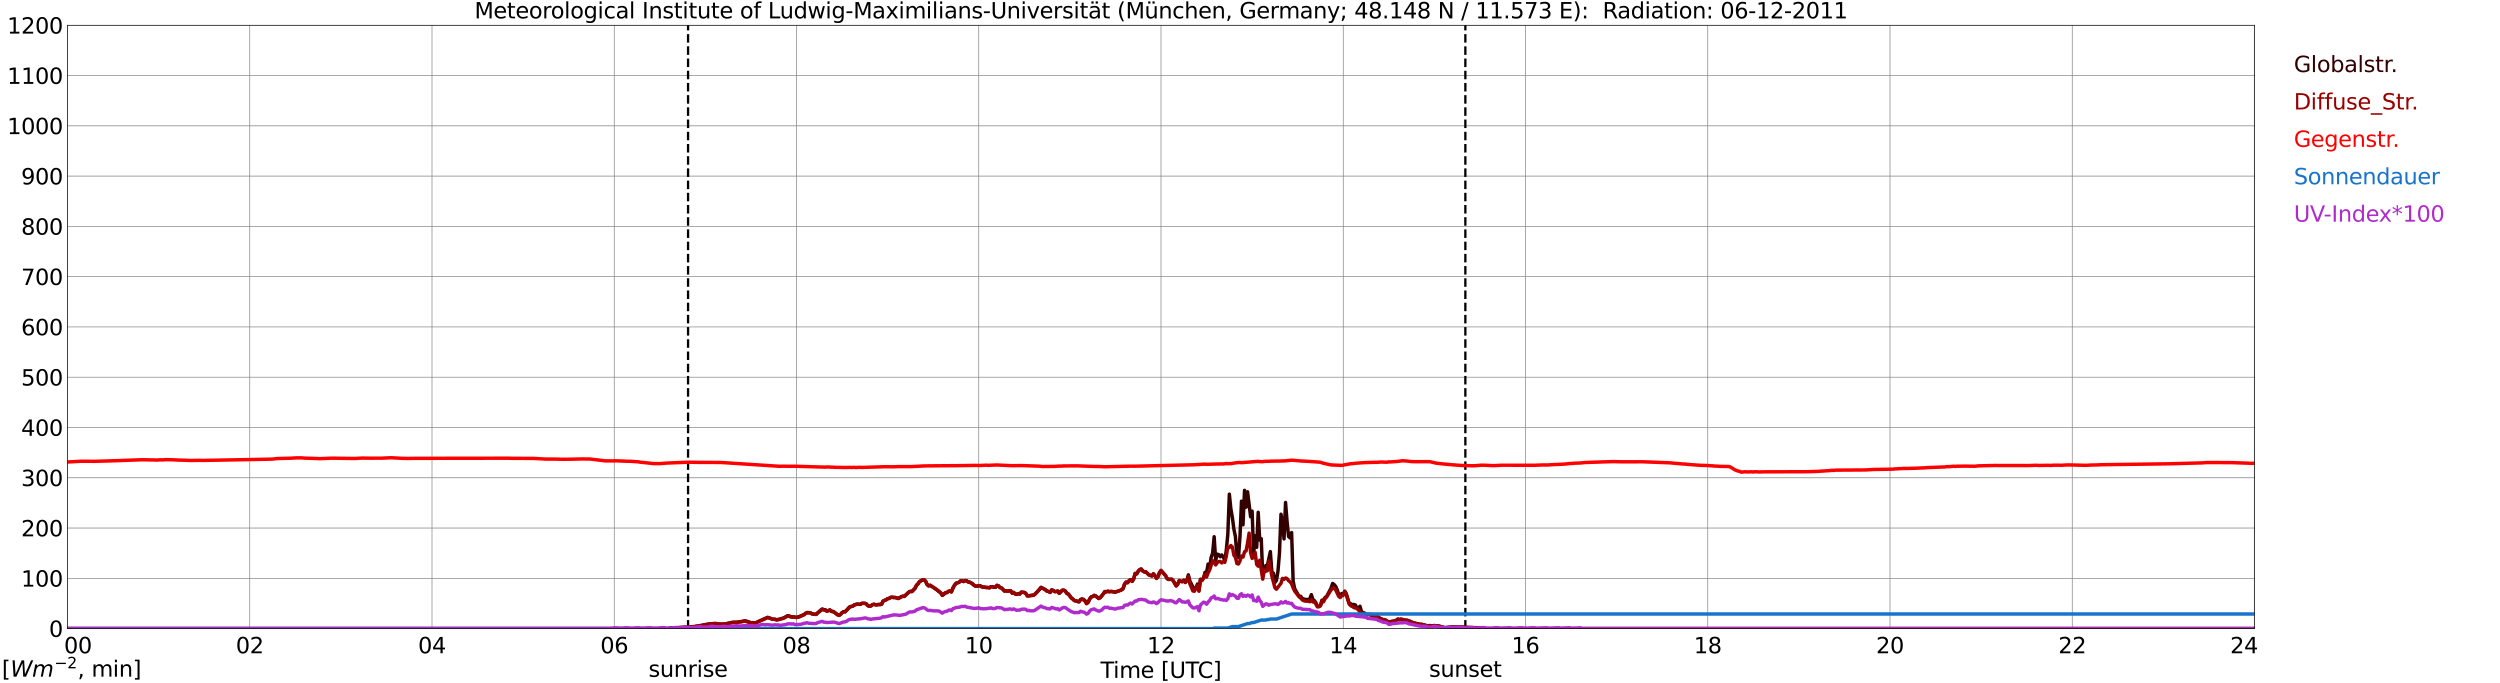 <?xml version="1.0" encoding="utf-8" standalone="no"?>
<!DOCTYPE svg PUBLIC "-//W3C//DTD SVG 1.1//EN"
  "http://www.w3.org/Graphics/SVG/1.1/DTD/svg11.dtd">
<svg xmlns:xlink="http://www.w3.org/1999/xlink" width="1085.4pt" height="296.64pt" viewBox="0 0 1085.4 296.64" xmlns="http://www.w3.org/2000/svg" version="1.1">
 <defs>
  <style type="text/css">*{stroke-linejoin: round; stroke-linecap: butt}</style>
 </defs>
 <g id="figure_1">
  <g id="patch_1">
   <path d="M 0 296.64 
L 1085.4 296.64 
L 1085.4 0 
L 0 0 
z
" style="fill: #ffffff"/>
  </g>
  <g id="axes_1">
   <g id="patch_2">
    <path d="M 29.306 272.909 
L 978.814 272.909 
L 978.814 10.976 
L 29.306 10.976 
z
" style="fill: #ffffff"/>
   </g>
   <g id="patch_3">
    <path d="M 978.814 272.909 
L 978.814 272.909 
L 978.814 10.976 
L 978.814 10.976 
z
" clip-path="url(#p78b6b59129)" style="fill: #d3d3d3; opacity: 0.25; stroke: #d3d3d3; stroke-linejoin: miter"/>
   </g>
   <g id="matplotlib.axis_1">
    <g id="xtick_1">
     <g id="line2d_1">
      <path d="M 29.306 272.909 
L 29.306 10.976 
" clip-path="url(#p78b6b59129)" style="fill: none; stroke: #808080; stroke-width: 0.3; stroke-linecap: square"/>
     </g>
     <g id="line2d_2"/>
     <g id="text_1">
      <!--    00 -->
      <g transform="translate(18.733 283.627) scale(0.095 -0.095)">
       <defs>
        <path id="DejaVuSans-20" transform="scale(0.016)"/>
        <path id="DejaVuSans-30" d="M 2034 4250 
Q 1547 4250 1301 3770 
Q 1056 3291 1056 2328 
Q 1056 1369 1301 889 
Q 1547 409 2034 409 
Q 2525 409 2770 889 
Q 3016 1369 3016 2328 
Q 3016 3291 2770 3770 
Q 2525 4250 2034 4250 
z
M 2034 4750 
Q 2819 4750 3233 4129 
Q 3647 3509 3647 2328 
Q 3647 1150 3233 529 
Q 2819 -91 2034 -91 
Q 1250 -91 836 529 
Q 422 1150 422 2328 
Q 422 3509 836 4129 
Q 1250 4750 2034 4750 
z
" transform="scale(0.016)"/>
       </defs>
       <use xlink:href="#DejaVuSans-20"/>
       <use xlink:href="#DejaVuSans-20" transform="translate(31.787 0)"/>
       <use xlink:href="#DejaVuSans-20" transform="translate(63.574 0)"/>
       <use xlink:href="#DejaVuSans-30" transform="translate(95.361 0)"/>
       <use xlink:href="#DejaVuSans-30" transform="translate(158.984 0)"/>
      </g>
     </g>
    </g>
    <g id="xtick_2">
     <g id="line2d_3">
      <path d="M 108.431 272.909 
L 108.431 10.976 
" clip-path="url(#p78b6b59129)" style="fill: none; stroke: #808080; stroke-width: 0.3; stroke-linecap: square"/>
     </g>
     <g id="line2d_4"/>
     <g id="text_2">
      <!-- 02 -->
      <g transform="translate(102.387 283.627) scale(0.095 -0.095)">
       <defs>
        <path id="DejaVuSans-32" d="M 1228 531 
L 3431 531 
L 3431 0 
L 469 0 
L 469 531 
Q 828 903 1448 1529 
Q 2069 2156 2228 2338 
Q 2531 2678 2651 2914 
Q 2772 3150 2772 3378 
Q 2772 3750 2511 3984 
Q 2250 4219 1831 4219 
Q 1534 4219 1204 4116 
Q 875 4013 500 3803 
L 500 4441 
Q 881 4594 1212 4672 
Q 1544 4750 1819 4750 
Q 2544 4750 2975 4387 
Q 3406 4025 3406 3419 
Q 3406 3131 3298 2873 
Q 3191 2616 2906 2266 
Q 2828 2175 2409 1742 
Q 1991 1309 1228 531 
z
" transform="scale(0.016)"/>
       </defs>
       <use xlink:href="#DejaVuSans-30"/>
       <use xlink:href="#DejaVuSans-32" transform="translate(63.623 0)"/>
      </g>
     </g>
    </g>
    <g id="xtick_3">
     <g id="line2d_5">
      <path d="M 187.557 272.909 
L 187.557 10.976 
" clip-path="url(#p78b6b59129)" style="fill: none; stroke: #808080; stroke-width: 0.3; stroke-linecap: square"/>
     </g>
     <g id="line2d_6"/>
     <g id="text_3">
      <!-- 04 -->
      <g transform="translate(181.513 283.627) scale(0.095 -0.095)">
       <defs>
        <path id="DejaVuSans-34" d="M 2419 4116 
L 825 1625 
L 2419 1625 
L 2419 4116 
z
M 2253 4666 
L 3047 4666 
L 3047 1625 
L 3713 1625 
L 3713 1100 
L 3047 1100 
L 3047 0 
L 2419 0 
L 2419 1100 
L 313 1100 
L 313 1709 
L 2253 4666 
z
" transform="scale(0.016)"/>
       </defs>
       <use xlink:href="#DejaVuSans-30"/>
       <use xlink:href="#DejaVuSans-34" transform="translate(63.623 0)"/>
      </g>
     </g>
    </g>
    <g id="xtick_4">
     <g id="line2d_7">
      <path d="M 266.683 272.909 
L 266.683 10.976 
" clip-path="url(#p78b6b59129)" style="fill: none; stroke: #808080; stroke-width: 0.3; stroke-linecap: square"/>
     </g>
     <g id="line2d_8"/>
     <g id="text_4">
      <!-- 06 -->
      <g transform="translate(260.638 283.627) scale(0.095 -0.095)">
       <defs>
        <path id="DejaVuSans-36" d="M 2113 2584 
Q 1688 2584 1439 2293 
Q 1191 2003 1191 1497 
Q 1191 994 1439 701 
Q 1688 409 2113 409 
Q 2538 409 2786 701 
Q 3034 994 3034 1497 
Q 3034 2003 2786 2293 
Q 2538 2584 2113 2584 
z
M 3366 4563 
L 3366 3988 
Q 3128 4100 2886 4159 
Q 2644 4219 2406 4219 
Q 1781 4219 1451 3797 
Q 1122 3375 1075 2522 
Q 1259 2794 1537 2939 
Q 1816 3084 2150 3084 
Q 2853 3084 3261 2657 
Q 3669 2231 3669 1497 
Q 3669 778 3244 343 
Q 2819 -91 2113 -91 
Q 1303 -91 875 529 
Q 447 1150 447 2328 
Q 447 3434 972 4092 
Q 1497 4750 2381 4750 
Q 2619 4750 2861 4703 
Q 3103 4656 3366 4563 
z
" transform="scale(0.016)"/>
       </defs>
       <use xlink:href="#DejaVuSans-30"/>
       <use xlink:href="#DejaVuSans-36" transform="translate(63.623 0)"/>
      </g>
     </g>
    </g>
    <g id="xtick_5">
     <g id="line2d_9">
      <path d="M 345.808 272.909 
L 345.808 10.976 
" clip-path="url(#p78b6b59129)" style="fill: none; stroke: #808080; stroke-width: 0.3; stroke-linecap: square"/>
     </g>
     <g id="line2d_10"/>
     <g id="text_5">
      <!-- 08 -->
      <g transform="translate(339.764 283.627) scale(0.095 -0.095)">
       <defs>
        <path id="DejaVuSans-38" d="M 2034 2216 
Q 1584 2216 1326 1975 
Q 1069 1734 1069 1313 
Q 1069 891 1326 650 
Q 1584 409 2034 409 
Q 2484 409 2743 651 
Q 3003 894 3003 1313 
Q 3003 1734 2745 1975 
Q 2488 2216 2034 2216 
z
M 1403 2484 
Q 997 2584 770 2862 
Q 544 3141 544 3541 
Q 544 4100 942 4425 
Q 1341 4750 2034 4750 
Q 2731 4750 3128 4425 
Q 3525 4100 3525 3541 
Q 3525 3141 3298 2862 
Q 3072 2584 2669 2484 
Q 3125 2378 3379 2068 
Q 3634 1759 3634 1313 
Q 3634 634 3220 271 
Q 2806 -91 2034 -91 
Q 1263 -91 848 271 
Q 434 634 434 1313 
Q 434 1759 690 2068 
Q 947 2378 1403 2484 
z
M 1172 3481 
Q 1172 3119 1398 2916 
Q 1625 2713 2034 2713 
Q 2441 2713 2670 2916 
Q 2900 3119 2900 3481 
Q 2900 3844 2670 4047 
Q 2441 4250 2034 4250 
Q 1625 4250 1398 4047 
Q 1172 3844 1172 3481 
z
" transform="scale(0.016)"/>
       </defs>
       <use xlink:href="#DejaVuSans-30"/>
       <use xlink:href="#DejaVuSans-38" transform="translate(63.623 0)"/>
      </g>
     </g>
    </g>
    <g id="xtick_6">
     <g id="line2d_11">
      <path d="M 424.934 272.909 
L 424.934 10.976 
" clip-path="url(#p78b6b59129)" style="fill: none; stroke: #808080; stroke-width: 0.3; stroke-linecap: square"/>
     </g>
     <g id="line2d_12"/>
     <g id="text_6">
      <!-- 10 -->
      <g transform="translate(418.89 283.627) scale(0.095 -0.095)">
       <defs>
        <path id="DejaVuSans-31" d="M 794 531 
L 1825 531 
L 1825 4091 
L 703 3866 
L 703 4441 
L 1819 4666 
L 2450 4666 
L 2450 531 
L 3481 531 
L 3481 0 
L 794 0 
L 794 531 
z
" transform="scale(0.016)"/>
       </defs>
       <use xlink:href="#DejaVuSans-31"/>
       <use xlink:href="#DejaVuSans-30" transform="translate(63.623 0)"/>
      </g>
     </g>
    </g>
    <g id="xtick_7">
     <g id="line2d_13">
      <path d="M 504.06 272.909 
L 504.06 10.976 
" clip-path="url(#p78b6b59129)" style="fill: none; stroke: #808080; stroke-width: 0.3; stroke-linecap: square"/>
     </g>
     <g id="line2d_14"/>
     <g id="text_7">
      <!-- 12 -->
      <g transform="translate(498.015 283.627) scale(0.095 -0.095)">
       <use xlink:href="#DejaVuSans-31"/>
       <use xlink:href="#DejaVuSans-32" transform="translate(63.623 0)"/>
      </g>
     </g>
    </g>
    <g id="xtick_8">
     <g id="line2d_15">
      <path d="M 583.185 272.909 
L 583.185 10.976 
" clip-path="url(#p78b6b59129)" style="fill: none; stroke: #808080; stroke-width: 0.3; stroke-linecap: square"/>
     </g>
     <g id="line2d_16"/>
     <g id="text_8">
      <!-- 14 -->
      <g transform="translate(577.141 283.627) scale(0.095 -0.095)">
       <use xlink:href="#DejaVuSans-31"/>
       <use xlink:href="#DejaVuSans-34" transform="translate(63.623 0)"/>
      </g>
     </g>
    </g>
    <g id="xtick_9">
     <g id="line2d_17">
      <path d="M 662.311 272.909 
L 662.311 10.976 
" clip-path="url(#p78b6b59129)" style="fill: none; stroke: #808080; stroke-width: 0.3; stroke-linecap: square"/>
     </g>
     <g id="line2d_18"/>
     <g id="text_9">
      <!-- 16 -->
      <g transform="translate(656.267 283.627) scale(0.095 -0.095)">
       <use xlink:href="#DejaVuSans-31"/>
       <use xlink:href="#DejaVuSans-36" transform="translate(63.623 0)"/>
      </g>
     </g>
    </g>
    <g id="xtick_10">
     <g id="line2d_19">
      <path d="M 741.437 272.909 
L 741.437 10.976 
" clip-path="url(#p78b6b59129)" style="fill: none; stroke: #808080; stroke-width: 0.3; stroke-linecap: square"/>
     </g>
     <g id="line2d_20"/>
     <g id="text_10">
      <!-- 18 -->
      <g transform="translate(735.392 283.627) scale(0.095 -0.095)">
       <use xlink:href="#DejaVuSans-31"/>
       <use xlink:href="#DejaVuSans-38" transform="translate(63.623 0)"/>
      </g>
     </g>
    </g>
    <g id="xtick_11">
     <g id="line2d_21">
      <path d="M 820.562 272.909 
L 820.562 10.976 
" clip-path="url(#p78b6b59129)" style="fill: none; stroke: #808080; stroke-width: 0.3; stroke-linecap: square"/>
     </g>
     <g id="line2d_22"/>
     <g id="text_11">
      <!-- 20 -->
      <g transform="translate(814.518 283.627) scale(0.095 -0.095)">
       <use xlink:href="#DejaVuSans-32"/>
       <use xlink:href="#DejaVuSans-30" transform="translate(63.623 0)"/>
      </g>
     </g>
    </g>
    <g id="xtick_12">
     <g id="line2d_23">
      <path d="M 899.688 272.909 
L 899.688 10.976 
" clip-path="url(#p78b6b59129)" style="fill: none; stroke: #808080; stroke-width: 0.3; stroke-linecap: square"/>
     </g>
     <g id="line2d_24"/>
     <g id="text_12">
      <!-- 22 -->
      <g transform="translate(893.644 283.627) scale(0.095 -0.095)">
       <use xlink:href="#DejaVuSans-32"/>
       <use xlink:href="#DejaVuSans-32" transform="translate(63.623 0)"/>
      </g>
     </g>
    </g>
    <g id="xtick_13">
     <g id="line2d_25">
      <path d="M 978.814 272.909 
L 978.814 10.976 
" clip-path="url(#p78b6b59129)" style="fill: none; stroke: #808080; stroke-width: 0.3; stroke-linecap: square"/>
     </g>
     <g id="line2d_26"/>
     <g id="text_13">
      <!-- 24    -->
      <g transform="translate(968.241 283.627) scale(0.095 -0.095)">
       <use xlink:href="#DejaVuSans-32"/>
       <use xlink:href="#DejaVuSans-34" transform="translate(63.623 0)"/>
       <use xlink:href="#DejaVuSans-20" transform="translate(127.246 0)"/>
       <use xlink:href="#DejaVuSans-20" transform="translate(159.033 0)"/>
       <use xlink:href="#DejaVuSans-20" transform="translate(190.82 0)"/>
      </g>
     </g>
    </g>
    <g id="text_14">
     <!-- Time [UTC] -->
     <g transform="translate(477.806 294.322) scale(0.095 -0.095)">
      <defs>
       <path id="DejaVuSans-54" d="M -19 4666 
L 3928 4666 
L 3928 4134 
L 2272 4134 
L 2272 0 
L 1638 0 
L 1638 4134 
L -19 4134 
L -19 4666 
z
" transform="scale(0.016)"/>
       <path id="DejaVuSans-69" d="M 603 3500 
L 1178 3500 
L 1178 0 
L 603 0 
L 603 3500 
z
M 603 4863 
L 1178 4863 
L 1178 4134 
L 603 4134 
L 603 4863 
z
" transform="scale(0.016)"/>
       <path id="DejaVuSans-6d" d="M 3328 2828 
Q 3544 3216 3844 3400 
Q 4144 3584 4550 3584 
Q 5097 3584 5394 3201 
Q 5691 2819 5691 2113 
L 5691 0 
L 5113 0 
L 5113 2094 
Q 5113 2597 4934 2840 
Q 4756 3084 4391 3084 
Q 3944 3084 3684 2787 
Q 3425 2491 3425 1978 
L 3425 0 
L 2847 0 
L 2847 2094 
Q 2847 2600 2669 2842 
Q 2491 3084 2119 3084 
Q 1678 3084 1418 2786 
Q 1159 2488 1159 1978 
L 1159 0 
L 581 0 
L 581 3500 
L 1159 3500 
L 1159 2956 
Q 1356 3278 1631 3431 
Q 1906 3584 2284 3584 
Q 2666 3584 2933 3390 
Q 3200 3197 3328 2828 
z
" transform="scale(0.016)"/>
       <path id="DejaVuSans-65" d="M 3597 1894 
L 3597 1613 
L 953 1613 
Q 991 1019 1311 708 
Q 1631 397 2203 397 
Q 2534 397 2845 478 
Q 3156 559 3463 722 
L 3463 178 
Q 3153 47 2828 -22 
Q 2503 -91 2169 -91 
Q 1331 -91 842 396 
Q 353 884 353 1716 
Q 353 2575 817 3079 
Q 1281 3584 2069 3584 
Q 2775 3584 3186 3129 
Q 3597 2675 3597 1894 
z
M 3022 2063 
Q 3016 2534 2758 2815 
Q 2500 3097 2075 3097 
Q 1594 3097 1305 2825 
Q 1016 2553 972 2059 
L 3022 2063 
z
" transform="scale(0.016)"/>
       <path id="DejaVuSans-5b" d="M 550 4863 
L 1875 4863 
L 1875 4416 
L 1125 4416 
L 1125 -397 
L 1875 -397 
L 1875 -844 
L 550 -844 
L 550 4863 
z
" transform="scale(0.016)"/>
       <path id="DejaVuSans-55" d="M 556 4666 
L 1191 4666 
L 1191 1831 
Q 1191 1081 1462 751 
Q 1734 422 2344 422 
Q 2950 422 3222 751 
Q 3494 1081 3494 1831 
L 3494 4666 
L 4128 4666 
L 4128 1753 
Q 4128 841 3676 375 
Q 3225 -91 2344 -91 
Q 1459 -91 1007 375 
Q 556 841 556 1753 
L 556 4666 
z
" transform="scale(0.016)"/>
       <path id="DejaVuSans-43" d="M 4122 4306 
L 4122 3641 
Q 3803 3938 3442 4084 
Q 3081 4231 2675 4231 
Q 1875 4231 1450 3742 
Q 1025 3253 1025 2328 
Q 1025 1406 1450 917 
Q 1875 428 2675 428 
Q 3081 428 3442 575 
Q 3803 722 4122 1019 
L 4122 359 
Q 3791 134 3420 21 
Q 3050 -91 2638 -91 
Q 1578 -91 968 557 
Q 359 1206 359 2328 
Q 359 3453 968 4101 
Q 1578 4750 2638 4750 
Q 3056 4750 3426 4639 
Q 3797 4528 4122 4306 
z
" transform="scale(0.016)"/>
       <path id="DejaVuSans-5d" d="M 1947 4863 
L 1947 -844 
L 622 -844 
L 622 -397 
L 1369 -397 
L 1369 4416 
L 622 4416 
L 622 4863 
L 1947 4863 
z
" transform="scale(0.016)"/>
      </defs>
      <use xlink:href="#DejaVuSans-54"/>
      <use xlink:href="#DejaVuSans-69" transform="translate(57.959 0)"/>
      <use xlink:href="#DejaVuSans-6d" transform="translate(85.742 0)"/>
      <use xlink:href="#DejaVuSans-65" transform="translate(183.154 0)"/>
      <use xlink:href="#DejaVuSans-20" transform="translate(244.678 0)"/>
      <use xlink:href="#DejaVuSans-5b" transform="translate(276.465 0)"/>
      <use xlink:href="#DejaVuSans-55" transform="translate(315.479 0)"/>
      <use xlink:href="#DejaVuSans-54" transform="translate(388.672 0)"/>
      <use xlink:href="#DejaVuSans-43" transform="translate(443.881 0)"/>
      <use xlink:href="#DejaVuSans-5d" transform="translate(513.705 0)"/>
     </g>
    </g>
   </g>
   <g id="matplotlib.axis_2">
    <g id="ytick_1">
     <g id="line2d_27">
      <path d="M 29.306 272.909 
L 978.814 272.909 
" clip-path="url(#p78b6b59129)" style="fill: none; stroke: #808080; stroke-width: 0.3; stroke-linecap: square"/>
     </g>
     <g id="line2d_28"/>
     <g id="text_15">
      <!-- 0 -->
      <g transform="translate(21.261 276.518) scale(0.095 -0.095)">
       <use xlink:href="#DejaVuSans-30"/>
      </g>
     </g>
    </g>
    <g id="ytick_2">
     <g id="line2d_29">
      <path d="M 29.306 251.081 
L 978.814 251.081 
" clip-path="url(#p78b6b59129)" style="fill: none; stroke: #808080; stroke-width: 0.3; stroke-linecap: square"/>
     </g>
     <g id="line2d_30"/>
     <g id="text_16">
      <!-- 100 -->
      <g transform="translate(9.173 254.69) scale(0.095 -0.095)">
       <use xlink:href="#DejaVuSans-31"/>
       <use xlink:href="#DejaVuSans-30" transform="translate(63.623 0)"/>
       <use xlink:href="#DejaVuSans-30" transform="translate(127.246 0)"/>
      </g>
     </g>
    </g>
    <g id="ytick_3">
     <g id="line2d_31">
      <path d="M 29.306 229.253 
L 978.814 229.253 
" clip-path="url(#p78b6b59129)" style="fill: none; stroke: #808080; stroke-width: 0.3; stroke-linecap: square"/>
     </g>
     <g id="line2d_32"/>
     <g id="text_17">
      <!-- 200 -->
      <g transform="translate(9.173 232.863) scale(0.095 -0.095)">
       <use xlink:href="#DejaVuSans-32"/>
       <use xlink:href="#DejaVuSans-30" transform="translate(63.623 0)"/>
       <use xlink:href="#DejaVuSans-30" transform="translate(127.246 0)"/>
      </g>
     </g>
    </g>
    <g id="ytick_4">
     <g id="line2d_33">
      <path d="M 29.306 207.426 
L 978.814 207.426 
" clip-path="url(#p78b6b59129)" style="fill: none; stroke: #808080; stroke-width: 0.3; stroke-linecap: square"/>
     </g>
     <g id="line2d_34"/>
     <g id="text_18">
      <!-- 300 -->
      <g transform="translate(9.173 211.035) scale(0.095 -0.095)">
       <defs>
        <path id="DejaVuSans-33" d="M 2597 2516 
Q 3050 2419 3304 2112 
Q 3559 1806 3559 1356 
Q 3559 666 3084 287 
Q 2609 -91 1734 -91 
Q 1441 -91 1130 -33 
Q 819 25 488 141 
L 488 750 
Q 750 597 1062 519 
Q 1375 441 1716 441 
Q 2309 441 2620 675 
Q 2931 909 2931 1356 
Q 2931 1769 2642 2001 
Q 2353 2234 1838 2234 
L 1294 2234 
L 1294 2753 
L 1863 2753 
Q 2328 2753 2575 2939 
Q 2822 3125 2822 3475 
Q 2822 3834 2567 4026 
Q 2313 4219 1838 4219 
Q 1578 4219 1281 4162 
Q 984 4106 628 3988 
L 628 4550 
Q 988 4650 1302 4700 
Q 1616 4750 1894 4750 
Q 2613 4750 3031 4423 
Q 3450 4097 3450 3541 
Q 3450 3153 3228 2886 
Q 3006 2619 2597 2516 
z
" transform="scale(0.016)"/>
       </defs>
       <use xlink:href="#DejaVuSans-33"/>
       <use xlink:href="#DejaVuSans-30" transform="translate(63.623 0)"/>
       <use xlink:href="#DejaVuSans-30" transform="translate(127.246 0)"/>
      </g>
     </g>
    </g>
    <g id="ytick_5">
     <g id="line2d_35">
      <path d="M 29.306 185.598 
L 978.814 185.598 
" clip-path="url(#p78b6b59129)" style="fill: none; stroke: #808080; stroke-width: 0.3; stroke-linecap: square"/>
     </g>
     <g id="line2d_36"/>
     <g id="text_19">
      <!-- 400 -->
      <g transform="translate(9.173 189.207) scale(0.095 -0.095)">
       <use xlink:href="#DejaVuSans-34"/>
       <use xlink:href="#DejaVuSans-30" transform="translate(63.623 0)"/>
       <use xlink:href="#DejaVuSans-30" transform="translate(127.246 0)"/>
      </g>
     </g>
    </g>
    <g id="ytick_6">
     <g id="line2d_37">
      <path d="M 29.306 163.77 
L 978.814 163.77 
" clip-path="url(#p78b6b59129)" style="fill: none; stroke: #808080; stroke-width: 0.3; stroke-linecap: square"/>
     </g>
     <g id="line2d_38"/>
     <g id="text_20">
      <!-- 500 -->
      <g transform="translate(9.173 167.379) scale(0.095 -0.095)">
       <defs>
        <path id="DejaVuSans-35" d="M 691 4666 
L 3169 4666 
L 3169 4134 
L 1269 4134 
L 1269 2991 
Q 1406 3038 1543 3061 
Q 1681 3084 1819 3084 
Q 2600 3084 3056 2656 
Q 3513 2228 3513 1497 
Q 3513 744 3044 326 
Q 2575 -91 1722 -91 
Q 1428 -91 1123 -41 
Q 819 9 494 109 
L 494 744 
Q 775 591 1075 516 
Q 1375 441 1709 441 
Q 2250 441 2565 725 
Q 2881 1009 2881 1497 
Q 2881 1984 2565 2268 
Q 2250 2553 1709 2553 
Q 1456 2553 1204 2497 
Q 953 2441 691 2322 
L 691 4666 
z
" transform="scale(0.016)"/>
       </defs>
       <use xlink:href="#DejaVuSans-35"/>
       <use xlink:href="#DejaVuSans-30" transform="translate(63.623 0)"/>
       <use xlink:href="#DejaVuSans-30" transform="translate(127.246 0)"/>
      </g>
     </g>
    </g>
    <g id="ytick_7">
     <g id="line2d_39">
      <path d="M 29.306 141.942 
L 978.814 141.942 
" clip-path="url(#p78b6b59129)" style="fill: none; stroke: #808080; stroke-width: 0.3; stroke-linecap: square"/>
     </g>
     <g id="line2d_40"/>
     <g id="text_21">
      <!-- 600 -->
      <g transform="translate(9.173 145.551) scale(0.095 -0.095)">
       <use xlink:href="#DejaVuSans-36"/>
       <use xlink:href="#DejaVuSans-30" transform="translate(63.623 0)"/>
       <use xlink:href="#DejaVuSans-30" transform="translate(127.246 0)"/>
      </g>
     </g>
    </g>
    <g id="ytick_8">
     <g id="line2d_41">
      <path d="M 29.306 120.114 
L 978.814 120.114 
" clip-path="url(#p78b6b59129)" style="fill: none; stroke: #808080; stroke-width: 0.3; stroke-linecap: square"/>
     </g>
     <g id="line2d_42"/>
     <g id="text_22">
      <!-- 700 -->
      <g transform="translate(9.173 123.724) scale(0.095 -0.095)">
       <defs>
        <path id="DejaVuSans-37" d="M 525 4666 
L 3525 4666 
L 3525 4397 
L 1831 0 
L 1172 0 
L 2766 4134 
L 525 4134 
L 525 4666 
z
" transform="scale(0.016)"/>
       </defs>
       <use xlink:href="#DejaVuSans-37"/>
       <use xlink:href="#DejaVuSans-30" transform="translate(63.623 0)"/>
       <use xlink:href="#DejaVuSans-30" transform="translate(127.246 0)"/>
      </g>
     </g>
    </g>
    <g id="ytick_9">
     <g id="line2d_43">
      <path d="M 29.306 98.287 
L 978.814 98.287 
" clip-path="url(#p78b6b59129)" style="fill: none; stroke: #808080; stroke-width: 0.3; stroke-linecap: square"/>
     </g>
     <g id="line2d_44"/>
     <g id="text_23">
      <!-- 800 -->
      <g transform="translate(9.173 101.896) scale(0.095 -0.095)">
       <use xlink:href="#DejaVuSans-38"/>
       <use xlink:href="#DejaVuSans-30" transform="translate(63.623 0)"/>
       <use xlink:href="#DejaVuSans-30" transform="translate(127.246 0)"/>
      </g>
     </g>
    </g>
    <g id="ytick_10">
     <g id="line2d_45">
      <path d="M 29.306 76.459 
L 978.814 76.459 
" clip-path="url(#p78b6b59129)" style="fill: none; stroke: #808080; stroke-width: 0.3; stroke-linecap: square"/>
     </g>
     <g id="line2d_46"/>
     <g id="text_24">
      <!-- 900 -->
      <g transform="translate(9.173 80.068) scale(0.095 -0.095)">
       <defs>
        <path id="DejaVuSans-39" d="M 703 97 
L 703 672 
Q 941 559 1184 500 
Q 1428 441 1663 441 
Q 2288 441 2617 861 
Q 2947 1281 2994 2138 
Q 2813 1869 2534 1725 
Q 2256 1581 1919 1581 
Q 1219 1581 811 2004 
Q 403 2428 403 3163 
Q 403 3881 828 4315 
Q 1253 4750 1959 4750 
Q 2769 4750 3195 4129 
Q 3622 3509 3622 2328 
Q 3622 1225 3098 567 
Q 2575 -91 1691 -91 
Q 1453 -91 1209 -44 
Q 966 3 703 97 
z
M 1959 2075 
Q 2384 2075 2632 2365 
Q 2881 2656 2881 3163 
Q 2881 3666 2632 3958 
Q 2384 4250 1959 4250 
Q 1534 4250 1286 3958 
Q 1038 3666 1038 3163 
Q 1038 2656 1286 2365 
Q 1534 2075 1959 2075 
z
" transform="scale(0.016)"/>
       </defs>
       <use xlink:href="#DejaVuSans-39"/>
       <use xlink:href="#DejaVuSans-30" transform="translate(63.623 0)"/>
       <use xlink:href="#DejaVuSans-30" transform="translate(127.246 0)"/>
      </g>
     </g>
    </g>
    <g id="ytick_11">
     <g id="line2d_47">
      <path d="M 29.306 54.631 
L 978.814 54.631 
" clip-path="url(#p78b6b59129)" style="fill: none; stroke: #808080; stroke-width: 0.3; stroke-linecap: square"/>
     </g>
     <g id="line2d_48"/>
     <g id="text_25">
      <!-- 1000 -->
      <g transform="translate(3.128 58.24) scale(0.095 -0.095)">
       <use xlink:href="#DejaVuSans-31"/>
       <use xlink:href="#DejaVuSans-30" transform="translate(63.623 0)"/>
       <use xlink:href="#DejaVuSans-30" transform="translate(127.246 0)"/>
       <use xlink:href="#DejaVuSans-30" transform="translate(190.869 0)"/>
      </g>
     </g>
    </g>
    <g id="ytick_12">
     <g id="line2d_49">
      <path d="M 29.306 32.803 
L 978.814 32.803 
" clip-path="url(#p78b6b59129)" style="fill: none; stroke: #808080; stroke-width: 0.3; stroke-linecap: square"/>
     </g>
     <g id="line2d_50"/>
     <g id="text_26">
      <!-- 1100 -->
      <g transform="translate(3.128 36.413) scale(0.095 -0.095)">
       <use xlink:href="#DejaVuSans-31"/>
       <use xlink:href="#DejaVuSans-31" transform="translate(63.623 0)"/>
       <use xlink:href="#DejaVuSans-30" transform="translate(127.246 0)"/>
       <use xlink:href="#DejaVuSans-30" transform="translate(190.869 0)"/>
      </g>
     </g>
    </g>
    <g id="ytick_13">
     <g id="line2d_51">
      <path d="M 29.306 10.976 
L 978.814 10.976 
" clip-path="url(#p78b6b59129)" style="fill: none; stroke: #808080; stroke-width: 0.3; stroke-linecap: square"/>
     </g>
     <g id="line2d_52"/>
     <g id="text_27">
      <!-- 1200 -->
      <g transform="translate(3.128 14.585) scale(0.095 -0.095)">
       <use xlink:href="#DejaVuSans-31"/>
       <use xlink:href="#DejaVuSans-32" transform="translate(63.623 0)"/>
       <use xlink:href="#DejaVuSans-30" transform="translate(127.246 0)"/>
       <use xlink:href="#DejaVuSans-30" transform="translate(190.869 0)"/>
      </g>
     </g>
    </g>
   </g>
   <g id="line2d_53">
    <path d="M 298.729 272.909 
L 298.729 10.976 
" clip-path="url(#p78b6b59129)" style="fill: none; stroke-dasharray: 3.7,1.6; stroke-dashoffset: 0; stroke: #000000"/>
   </g>
   <g id="line2d_54">
    <path d="M 636.2 272.909 
L 636.2 10.976 
" clip-path="url(#p78b6b59129)" style="fill: none; stroke-dasharray: 3.7,1.6; stroke-dashoffset: 0; stroke: #000000"/>
   </g>
   <g id="line2d_55">
    <path d="M 29.306 272.909 
L 290.42 272.909 
L 291.08 272.627 
L 291.739 272.656 
L 293.058 272.538 
L 295.696 272.448 
L 297.674 272.33 
L 298.333 272.359 
L 298.992 272.241 
L 300.971 272.154 
L 304.267 271.649 
L 307.564 270.968 
L 309.543 270.73 
L 310.861 270.761 
L 312.18 270.997 
L 313.499 270.938 
L 314.818 270.909 
L 317.455 270.287 
L 318.114 270.167 
L 320.093 270.139 
L 323.39 269.545 
L 324.049 269.665 
L 326.027 270.346 
L 326.686 270.316 
L 328.005 270.405 
L 329.983 269.545 
L 331.302 268.895 
L 332.621 268.332 
L 333.28 268.035 
L 334.599 268.48 
L 335.258 268.777 
L 336.577 268.864 
L 337.236 269.071 
L 338.555 268.805 
L 339.215 268.539 
L 339.874 268.449 
L 341.193 267.768 
L 341.852 267.354 
L 342.512 267.384 
L 343.83 267.888 
L 344.49 267.829 
L 345.808 268.065 
L 347.787 267.384 
L 349.105 266.793 
L 349.765 266.258 
L 350.424 265.933 
L 351.743 265.992 
L 352.402 266.437 
L 353.721 266.673 
L 354.38 266.673 
L 356.359 264.837 
L 357.018 264.394 
L 357.677 264.688 
L 358.337 264.719 
L 358.996 265.282 
L 360.315 264.837 
L 360.974 265.428 
L 361.634 265.428 
L 362.293 265.815 
L 363.612 266.852 
L 364.271 267.118 
L 364.93 266.762 
L 365.59 265.963 
L 366.249 265.548 
L 366.909 265.607 
L 368.887 263.505 
L 369.546 263.298 
L 370.206 263.209 
L 370.865 262.676 
L 371.524 262.407 
L 372.184 262.261 
L 373.502 262.407 
L 374.162 261.934 
L 375.481 261.934 
L 376.14 262.2 
L 376.799 262.942 
L 377.459 263.209 
L 378.118 263.06 
L 378.777 262.528 
L 379.437 262.349 
L 380.096 262.586 
L 380.756 262.615 
L 381.415 262.379 
L 382.074 262.469 
L 382.734 262.379 
L 383.393 260.986 
L 384.712 260.395 
L 385.371 259.95 
L 386.031 259.801 
L 386.69 259.358 
L 388.668 259.417 
L 389.328 259.535 
L 389.987 259.832 
L 391.965 258.795 
L 392.624 258.854 
L 393.943 257.671 
L 394.603 257.018 
L 395.262 256.752 
L 395.921 256.752 
L 397.24 255.477 
L 397.899 254.205 
L 398.559 253.524 
L 399.218 252.546 
L 400.537 251.836 
L 401.196 251.747 
L 401.856 252.279 
L 402.515 253.731 
L 403.175 254.412 
L 403.834 254.115 
L 406.471 255.892 
L 408.45 257.433 
L 409.109 258.47 
L 409.768 258.055 
L 410.428 257.433 
L 411.087 257.315 
L 411.746 256.811 
L 412.406 256.634 
L 413.065 256.959 
L 413.725 255.418 
L 414.384 254.205 
L 415.043 253.316 
L 415.703 252.991 
L 416.362 252.871 
L 417.022 252.22 
L 417.681 252.162 
L 418.34 252.487 
L 419 252.131 
L 419.659 252.131 
L 420.318 252.664 
L 420.978 252.784 
L 421.637 253.05 
L 422.297 253.493 
L 422.956 254.174 
L 423.615 254.471 
L 424.275 254.53 
L 424.934 254.235 
L 425.593 254.353 
L 426.253 254.796 
L 428.231 255.062 
L 428.89 255.062 
L 429.55 255.241 
L 430.209 254.709 
L 430.869 254.709 
L 431.528 254.916 
L 432.187 255.003 
L 432.847 254.146 
L 433.506 254.322 
L 434.165 255.093 
L 434.825 255.211 
L 436.144 256.634 
L 436.803 256.427 
L 437.462 256.662 
L 438.122 256.486 
L 438.781 256.486 
L 439.44 257.463 
L 440.1 257.226 
L 440.759 257.817 
L 441.419 258.055 
L 442.078 257.73 
L 442.737 257.907 
L 443.397 257.077 
L 444.716 257.167 
L 445.375 257.581 
L 446.034 258.647 
L 446.694 258.677 
L 447.353 258.498 
L 448.672 258.352 
L 449.331 257.966 
L 450.65 256.603 
L 451.969 254.975 
L 453.947 256.04 
L 454.606 256.634 
L 455.266 256.811 
L 455.925 257.167 
L 456.584 256.099 
L 457.244 256.337 
L 457.903 256.841 
L 458.563 256.811 
L 459.222 256.634 
L 459.881 257.581 
L 461.2 256.307 
L 461.859 256.219 
L 462.519 256.573 
L 463.178 257.551 
L 463.838 257.876 
L 465.156 259.594 
L 465.816 260.098 
L 466.475 260.779 
L 467.134 260.869 
L 468.453 261.312 
L 469.113 260.336 
L 469.772 259.98 
L 470.431 260.216 
L 471.091 260.779 
L 471.75 261.934 
L 472.409 261.491 
L 473.069 260.07 
L 473.728 259.12 
L 474.388 258.943 
L 475.047 258.47 
L 475.706 258.705 
L 477.025 259.832 
L 477.685 259.417 
L 479.003 257.848 
L 479.663 256.811 
L 480.322 256.9 
L 480.981 256.662 
L 481.641 256.929 
L 482.3 256.78 
L 482.96 256.841 
L 483.619 257.049 
L 484.278 257.077 
L 486.916 256.13 
L 487.575 255.685 
L 488.235 253.7 
L 488.894 252.753 
L 489.553 253.019 
L 490.213 252.131 
L 490.872 251.688 
L 491.532 252.397 
L 492.191 251.422 
L 492.85 248.933 
L 493.51 249.169 
L 494.169 248.045 
L 494.828 247.244 
L 495.488 247.008 
L 496.147 247.866 
L 496.807 248.311 
L 497.466 248.311 
L 498.785 249.525 
L 500.103 250.057 
L 500.763 249.11 
L 501.422 249.881 
L 502.082 250.976 
L 502.741 250.326 
L 503.4 248.636 
L 504.06 247.658 
L 506.038 249.911 
L 506.697 251.184 
L 507.357 251.598 
L 508.675 251.48 
L 509.335 252.072 
L 510.654 254.353 
L 511.313 253.641 
L 511.972 252.162 
L 513.291 252.456 
L 513.95 251.924 
L 514.61 252.694 
L 515.269 251.983 
L 515.929 249.584 
L 516.588 252.19 
L 518.566 256.248 
L 519.226 255.152 
L 519.885 253.583 
L 520.544 256.278 
L 521.204 251.48 
L 521.863 251.865 
L 522.522 251.066 
L 523.182 248.488 
L 523.841 248.547 
L 524.501 244.904 
L 525.16 246.652 
L 525.819 242.031 
L 526.479 240.078 
L 527.138 233.027 
L 527.797 243.334 
L 528.457 240.58 
L 529.116 240.787 
L 529.776 241.706 
L 530.435 240.935 
L 531.094 241.913 
L 531.754 243.247 
L 532.413 238.833 
L 533.073 231.903 
L 533.732 214.548 
L 534.391 220.915 
L 535.051 224.765 
L 535.71 229.771 
L 536.369 232.968 
L 537.029 241.588 
L 537.688 242.151 
L 538.348 232.999 
L 539.007 217.597 
L 539.666 227.845 
L 540.326 212.889 
L 540.985 220.203 
L 541.644 213.511 
L 542.963 224.351 
L 543.623 221.921 
L 544.282 240.551 
L 544.941 232.615 
L 545.601 237.62 
L 546.26 222.426 
L 546.919 234.479 
L 547.579 233.857 
L 548.238 250.088 
L 549.557 245.526 
L 550.216 245.646 
L 551.535 239.484 
L 552.195 248.46 
L 552.854 248.815 
L 553.513 252.871 
L 554.173 252.013 
L 554.832 248.045 
L 555.491 240.226 
L 556.151 223.255 
L 556.81 226.632 
L 557.47 233.977 
L 558.129 218.16 
L 558.788 226.394 
L 559.448 232.94 
L 560.107 233.562 
L 560.766 231.222 
L 561.426 252.31 
L 562.085 255.567 
L 563.404 257.907 
L 564.063 258.913 
L 564.723 258.913 
L 565.382 259.832 
L 566.701 260.247 
L 568.02 260.305 
L 568.679 259.95 
L 569.338 258.173 
L 569.998 260.247 
L 570.657 260.779 
L 571.317 261.726 
L 571.976 263.237 
L 572.635 263.326 
L 573.295 262.883 
L 573.954 260.543 
L 574.613 260.631 
L 575.273 259.417 
L 575.932 259.002 
L 577.91 255.3 
L 578.57 253.316 
L 579.229 253.79 
L 579.889 254.589 
L 580.548 256.012 
L 581.207 258.024 
L 581.867 258.677 
L 582.526 257.699 
L 583.185 258.024 
L 583.845 256.662 
L 584.504 257.758 
L 585.823 262.141 
L 586.482 262.113 
L 587.142 262.586 
L 587.801 262.438 
L 588.46 262.676 
L 589.12 263.89 
L 589.779 264.245 
L 590.439 263.209 
L 591.098 265.548 
L 591.757 265.933 
L 592.417 266.171 
L 593.076 266.644 
L 593.736 266.821 
L 594.395 266.703 
L 595.054 266.703 
L 595.714 267.236 
L 596.373 267.561 
L 597.032 267.681 
L 597.692 267.592 
L 598.351 267.858 
L 599.011 268.39 
L 600.329 269.043 
L 600.989 269.102 
L 601.648 269.309 
L 602.967 270.167 
L 603.626 270.049 
L 604.286 269.814 
L 605.604 269.635 
L 606.264 269.309 
L 606.923 268.805 
L 607.582 269.043 
L 608.242 268.836 
L 610.22 269.309 
L 610.879 269.338 
L 612.198 269.783 
L 613.517 270.375 
L 616.154 271.027 
L 617.473 271.145 
L 619.451 271.619 
L 620.111 271.678 
L 620.77 271.56 
L 621.429 271.767 
L 622.748 271.59 
L 623.408 271.767 
L 624.726 271.826 
L 625.386 271.975 
L 626.045 272.241 
L 626.705 272.33 
L 627.364 272.538 
L 630.001 272.212 
L 630.661 272.271 
L 631.98 272.212 
L 632.639 272.241 
L 633.298 272.154 
L 635.276 272.33 
L 637.914 272.507 
L 639.233 272.507 
L 641.211 272.597 
L 642.53 272.656 
L 643.189 272.909 
L 978.154 272.909 
L 978.154 272.909 
" clip-path="url(#p78b6b59129)" style="fill: none; stroke: #330000; stroke-width: 1.5; stroke-linecap: square"/>
   </g>
   <g id="line2d_56">
    <path d="M 29.306 272.909 
L 290.42 272.909 
L 291.08 272.603 
L 294.377 272.518 
L 295.696 272.394 
L 297.674 272.309 
L 301.63 271.972 
L 304.267 271.553 
L 306.246 271.134 
L 310.202 270.715 
L 310.861 270.671 
L 312.839 271.008 
L 314.818 270.925 
L 318.774 270.211 
L 320.093 270.211 
L 320.752 270.043 
L 322.071 269.958 
L 323.39 269.624 
L 324.049 269.79 
L 325.368 270.294 
L 326.027 270.42 
L 326.686 270.379 
L 328.005 270.503 
L 328.665 270.211 
L 329.324 269.79 
L 330.643 269.288 
L 331.961 268.742 
L 333.28 268.111 
L 333.94 268.279 
L 335.258 268.825 
L 336.577 268.951 
L 337.236 269.202 
L 337.896 268.993 
L 338.555 268.91 
L 339.215 268.657 
L 339.874 268.532 
L 340.533 268.279 
L 341.852 267.441 
L 342.512 267.482 
L 343.171 267.819 
L 343.83 267.943 
L 344.49 267.819 
L 345.808 268.111 
L 347.127 267.819 
L 348.446 267.146 
L 349.105 266.895 
L 349.765 266.35 
L 350.424 266.055 
L 351.743 266.055 
L 352.402 266.474 
L 353.062 266.684 
L 354.38 266.769 
L 355.04 266.055 
L 357.018 264.586 
L 357.677 264.795 
L 358.337 264.878 
L 358.996 265.383 
L 359.655 265.173 
L 360.315 264.795 
L 360.974 265.424 
L 361.634 265.592 
L 362.293 265.887 
L 363.612 266.937 
L 364.271 267.188 
L 364.93 266.727 
L 365.59 266.013 
L 366.249 265.636 
L 366.909 265.636 
L 368.887 263.536 
L 370.206 263.158 
L 370.865 262.654 
L 372.184 262.318 
L 373.502 262.403 
L 374.162 261.984 
L 374.821 261.899 
L 375.481 261.94 
L 376.14 262.235 
L 376.799 262.949 
L 377.459 263.241 
L 378.118 263.075 
L 378.777 262.53 
L 379.437 262.318 
L 380.096 262.571 
L 382.074 262.486 
L 382.734 262.276 
L 383.393 260.934 
L 384.712 260.388 
L 385.371 259.926 
L 386.031 259.801 
L 386.69 259.338 
L 387.349 259.212 
L 388.009 259.421 
L 388.668 259.421 
L 389.987 259.843 
L 391.306 259.044 
L 391.965 258.919 
L 392.624 258.961 
L 394.603 257.073 
L 395.262 256.737 
L 395.921 256.861 
L 397.24 255.436 
L 397.899 254.008 
L 398.559 253.419 
L 399.218 252.454 
L 400.537 251.699 
L 401.196 251.74 
L 401.856 252.413 
L 402.515 253.84 
L 403.175 254.301 
L 403.834 254.091 
L 406.471 255.813 
L 408.45 257.365 
L 409.109 258.498 
L 410.428 257.282 
L 411.087 257.239 
L 411.746 256.693 
L 412.406 256.527 
L 413.065 256.988 
L 413.725 255.182 
L 414.384 254.05 
L 415.043 253.253 
L 416.362 252.79 
L 417.022 252.203 
L 417.681 252.162 
L 418.34 252.454 
L 419 252.035 
L 419.659 252.162 
L 420.318 252.622 
L 420.978 252.749 
L 421.637 253.126 
L 422.956 254.176 
L 423.615 254.554 
L 424.275 254.469 
L 424.934 254.259 
L 425.593 254.344 
L 426.253 254.763 
L 426.912 254.931 
L 427.572 254.89 
L 428.231 255.141 
L 428.89 255.056 
L 429.55 255.182 
L 430.209 254.763 
L 430.869 254.763 
L 431.528 254.973 
L 432.187 254.973 
L 432.847 254.133 
L 433.506 254.427 
L 434.165 255.141 
L 434.825 255.309 
L 436.144 256.61 
L 436.803 256.442 
L 437.462 256.693 
L 438.122 256.527 
L 438.781 256.483 
L 439.44 257.533 
L 440.1 257.197 
L 440.759 257.952 
L 441.419 258.038 
L 442.078 257.743 
L 442.737 257.911 
L 443.397 257.114 
L 444.716 257.282 
L 445.375 257.743 
L 446.034 258.793 
L 448.672 258.498 
L 449.331 258.038 
L 451.969 255.182 
L 453.287 255.728 
L 454.606 256.693 
L 455.266 256.82 
L 455.925 257.239 
L 456.584 256.147 
L 457.244 256.359 
L 457.903 256.861 
L 458.563 256.82 
L 459.222 256.569 
L 459.881 257.618 
L 461.2 256.232 
L 461.859 256.274 
L 462.519 256.651 
L 463.178 257.701 
L 463.838 257.952 
L 465.156 259.675 
L 465.816 260.135 
L 466.475 260.766 
L 467.134 260.849 
L 467.794 261.144 
L 468.453 261.227 
L 469.113 260.303 
L 469.772 260.179 
L 470.431 260.471 
L 471.091 261.017 
L 471.75 262.108 
L 472.409 261.563 
L 473.069 260.135 
L 473.728 259.256 
L 474.388 259.044 
L 475.047 258.542 
L 475.706 258.834 
L 477.025 259.843 
L 477.685 259.507 
L 479.003 257.869 
L 479.663 256.905 
L 480.322 257.029 
L 480.981 256.693 
L 481.641 256.905 
L 482.3 256.778 
L 484.278 256.988 
L 485.597 256.569 
L 486.256 256.359 
L 486.916 255.981 
L 487.575 255.436 
L 488.235 253.504 
L 488.894 252.707 
L 489.553 252.917 
L 490.213 251.993 
L 490.872 251.657 
L 491.532 252.413 
L 492.191 251.195 
L 492.85 249.012 
L 493.51 249.097 
L 494.169 247.962 
L 494.828 247.375 
L 495.488 247.165 
L 496.147 247.92 
L 496.807 248.257 
L 497.466 248.298 
L 498.125 248.887 
L 498.785 249.643 
L 500.103 250.02 
L 500.763 249.18 
L 501.422 250.062 
L 502.082 251.153 
L 502.741 250.439 
L 503.4 248.593 
L 504.06 247.711 
L 506.038 249.894 
L 506.697 251.112 
L 507.357 251.489 
L 508.675 251.448 
L 509.335 252.076 
L 510.654 254.386 
L 511.313 253.587 
L 511.972 252.035 
L 512.632 252.413 
L 513.291 252.622 
L 513.95 252.162 
L 514.61 252.917 
L 515.269 252.162 
L 515.929 250.313 
L 516.588 253.462 
L 517.907 256.569 
L 518.566 256.693 
L 519.885 254.176 
L 520.544 256.693 
L 521.204 251.616 
L 521.863 252.076 
L 523.182 249.433 
L 523.841 250.524 
L 524.501 248.761 
L 525.16 247.501 
L 526.479 243.387 
L 527.138 244.227 
L 527.797 245.277 
L 528.457 244.269 
L 529.116 243.808 
L 529.776 243.764 
L 530.435 244.395 
L 531.094 243.808 
L 531.754 244.142 
L 532.413 241.457 
L 533.073 237.428 
L 533.732 237.762 
L 534.391 236.838 
L 535.051 237.511 
L 535.71 241.036 
L 536.369 241.959 
L 537.029 244.688 
L 537.688 244.856 
L 538.348 243.555 
L 539.007 241.372 
L 539.666 241.876 
L 540.326 239.567 
L 540.985 239.189 
L 541.644 235.747 
L 542.304 231.467 
L 542.963 239.988 
L 543.623 242.422 
L 544.282 242.044 
L 544.941 239.82 
L 545.601 245.109 
L 546.26 245.823 
L 546.919 243.219 
L 548.238 251.448 
L 548.898 247.416 
L 549.557 248.006 
L 550.216 247.796 
L 550.876 243.513 
L 551.535 246.493 
L 552.195 250.145 
L 553.513 255.182 
L 554.173 255.813 
L 556.151 253.253 
L 556.81 251.112 
L 557.47 251.531 
L 558.129 250.944 
L 558.788 251.195 
L 559.448 252.118 
L 560.107 252.622 
L 560.766 253.504 
L 561.426 255.224 
L 562.085 256.61 
L 564.063 259.17 
L 564.723 259.675 
L 565.382 260.43 
L 566.042 260.807 
L 566.701 260.976 
L 568.02 261.017 
L 568.679 261.227 
L 569.338 260.388 
L 569.998 261.353 
L 570.657 261.312 
L 571.317 262.276 
L 571.976 263.494 
L 572.635 263.368 
L 573.295 263.032 
L 573.954 260.849 
L 574.613 261.312 
L 575.273 259.926 
L 575.932 259.256 
L 577.91 256.106 
L 578.57 255.436 
L 579.229 255.309 
L 579.889 256.106 
L 581.207 258.919 
L 581.867 259.421 
L 582.526 258.666 
L 583.185 258.457 
L 583.845 256.82 
L 584.504 258.079 
L 585.164 260.471 
L 585.823 262.318 
L 586.482 263.032 
L 587.142 263.326 
L 587.801 263.787 
L 589.12 264.167 
L 590.439 265.551 
L 591.098 266.096 
L 591.757 266.35 
L 592.417 266.474 
L 593.076 266.769 
L 593.736 266.895 
L 594.395 266.852 
L 595.054 267.02 
L 595.714 267.441 
L 597.032 267.775 
L 597.692 267.565 
L 598.351 267.902 
L 599.011 268.406 
L 599.67 268.615 
L 600.329 268.951 
L 600.989 268.993 
L 601.648 269.244 
L 602.307 269.748 
L 602.967 270.001 
L 605.604 269.539 
L 606.264 269.244 
L 606.923 268.783 
L 607.582 268.951 
L 608.242 268.783 
L 610.22 269.288 
L 610.879 269.244 
L 612.198 269.748 
L 613.517 270.335 
L 616.154 270.966 
L 617.473 271.093 
L 619.451 271.68 
L 621.429 271.763 
L 622.748 271.595 
L 623.408 271.763 
L 624.067 271.721 
L 624.726 271.806 
L 627.364 272.603 
L 630.661 272.267 
L 633.298 272.184 
L 638.573 272.435 
L 641.211 272.518 
L 642.53 272.562 
L 643.189 272.909 
L 978.154 272.909 
L 978.154 272.909 
" clip-path="url(#p78b6b59129)" style="fill: none; stroke: #990000; stroke-width: 1.5; stroke-linecap: square"/>
   </g>
   <g id="line2d_57">
    <path d="M 29.306 200.58 
L 35.24 200.251 
L 41.175 200.286 
L 47.109 200.118 
L 49.087 200.05 
L 50.406 200.013 
L 60.297 199.655 
L 61.615 199.605 
L 64.912 199.661 
L 67.55 199.714 
L 68.209 199.742 
L 69.528 199.611 
L 70.187 199.688 
L 72.166 199.546 
L 74.144 199.598 
L 76.781 199.701 
L 77.441 199.755 
L 80.078 199.805 
L 82.716 199.919 
L 86.672 199.86 
L 87.991 199.906 
L 112.388 199.445 
L 118.322 199.323 
L 120.3 199.081 
L 126.235 198.937 
L 128.872 198.773 
L 130.191 198.795 
L 130.85 198.78 
L 132.169 198.897 
L 137.444 199.061 
L 138.763 199.133 
L 144.038 198.915 
L 153.929 199.061 
L 157.226 198.876 
L 160.523 198.924 
L 165.798 198.915 
L 169.754 198.734 
L 174.37 198.976 
L 177.007 199.039 
L 180.304 198.991 
L 220.526 198.935 
L 222.504 198.989 
L 225.801 199 
L 231.736 199.024 
L 237.011 199.319 
L 240.967 199.314 
L 244.264 199.402 
L 246.901 199.378 
L 248.88 199.347 
L 250.858 199.288 
L 252.836 199.258 
L 256.133 199.284 
L 262.726 200.083 
L 266.023 200.109 
L 267.342 200.056 
L 272.617 200.275 
L 273.277 200.244 
L 277.233 200.515 
L 277.892 200.659 
L 279.211 200.781 
L 283.827 201.277 
L 285.805 201.274 
L 286.464 201.303 
L 287.783 201.185 
L 289.102 201.069 
L 294.377 200.847 
L 297.674 200.72 
L 298.992 200.665 
L 303.608 200.759 
L 308.224 200.755 
L 312.839 200.792 
L 314.818 200.901 
L 338.555 202.453 
L 339.874 202.403 
L 342.512 202.436 
L 344.49 202.418 
L 347.787 202.501 
L 358.337 202.813 
L 358.996 202.719 
L 360.315 202.8 
L 361.634 202.826 
L 362.952 202.912 
L 364.271 202.912 
L 366.909 202.97 
L 368.887 202.925 
L 370.206 202.966 
L 370.865 202.877 
L 371.524 202.999 
L 372.843 202.898 
L 374.821 202.925 
L 384.053 202.632 
L 388.009 202.661 
L 389.987 202.586 
L 395.921 202.569 
L 401.196 202.292 
L 405.812 202.239 
L 418.34 202.139 
L 423.615 202.045 
L 424.934 202.124 
L 428.231 201.958 
L 428.89 202.034 
L 430.209 201.975 
L 432.847 201.879 
L 437.462 202.102 
L 439.44 202.189 
L 443.397 202.126 
L 451.309 202.392 
L 452.628 202.545 
L 457.903 202.486 
L 459.881 202.346 
L 460.541 202.388 
L 461.859 202.292 
L 465.816 202.261 
L 468.453 202.272 
L 469.772 202.333 
L 475.047 202.516 
L 477.025 202.519 
L 479.663 202.658 
L 490.872 202.388 
L 492.85 202.401 
L 518.566 201.781 
L 523.182 201.495 
L 523.841 201.589 
L 527.797 201.46 
L 529.776 201.451 
L 530.435 201.39 
L 531.094 201.458 
L 532.413 201.24 
L 533.073 201.342 
L 533.732 201.259 
L 534.391 201.309 
L 535.71 201.065 
L 537.688 200.805 
L 538.348 200.781 
L 539.007 200.882 
L 546.26 200.29 
L 546.919 200.421 
L 548.238 200.432 
L 548.898 200.316 
L 551.535 200.249 
L 552.195 200.177 
L 552.854 200.222 
L 554.173 200.161 
L 555.491 200.172 
L 558.129 200.074 
L 560.766 199.786 
L 564.723 200.129 
L 568.02 200.297 
L 573.295 200.683 
L 573.954 200.954 
L 575.273 201.288 
L 577.91 201.855 
L 582.526 202.052 
L 586.482 201.318 
L 587.142 201.309 
L 588.46 201.126 
L 592.417 200.844 
L 596.373 200.729 
L 597.692 200.737 
L 599.67 200.587 
L 600.989 200.655 
L 602.307 200.663 
L 602.967 200.51 
L 603.626 200.554 
L 604.945 200.452 
L 606.923 200.312 
L 608.901 200.035 
L 610.879 200.177 
L 612.858 200.399 
L 613.517 200.434 
L 620.77 200.432 
L 623.408 201.065 
L 627.364 201.515 
L 631.98 201.912 
L 635.276 202.124 
L 637.914 202.18 
L 639.233 202.222 
L 640.552 202.187 
L 643.189 201.96 
L 644.508 201.986 
L 648.464 202.182 
L 651.761 201.984 
L 666.267 201.997 
L 670.224 201.844 
L 671.542 201.897 
L 674.18 201.718 
L 676.158 201.648 
L 679.455 201.482 
L 680.774 201.322 
L 684.071 201.074 
L 686.049 201.026 
L 688.027 200.81 
L 696.599 200.517 
L 700.555 200.399 
L 703.852 200.489 
L 707.808 200.491 
L 713.083 200.478 
L 724.952 200.938 
L 730.887 201.473 
L 731.546 201.467 
L 732.865 201.635 
L 738.14 202.017 
L 742.096 202.141 
L 742.756 202.241 
L 743.415 202.224 
L 744.074 202.337 
L 745.393 202.375 
L 746.712 202.471 
L 750.668 202.547 
L 751.327 202.794 
L 753.306 204.033 
L 754.624 204.531 
L 755.284 204.647 
L 755.943 205.003 
L 757.262 204.839 
L 759.24 204.9 
L 760.559 204.817 
L 761.218 204.937 
L 761.878 204.795 
L 763.856 204.911 
L 765.834 204.85 
L 784.296 204.795 
L 785.615 204.763 
L 788.912 204.669 
L 794.187 204.324 
L 795.506 204.175 
L 796.165 204.256 
L 796.825 204.123 
L 810.012 204.029 
L 813.309 203.826 
L 821.881 203.689 
L 822.541 203.59 
L 825.837 203.427 
L 826.497 203.348 
L 827.816 203.39 
L 830.453 203.315 
L 831.772 203.278 
L 834.409 203.165 
L 835.069 203.169 
L 836.388 203.029 
L 843.641 202.754 
L 844.3 202.767 
L 844.959 202.626 
L 846.278 202.597 
L 848.256 202.42 
L 848.916 202.508 
L 849.575 202.41 
L 851.553 202.392 
L 853.531 202.372 
L 857.488 202.429 
L 858.806 202.265 
L 866.06 202.091 
L 868.697 202.124 
L 873.313 202.126 
L 877.929 202.113 
L 879.907 202.137 
L 883.204 202.043 
L 883.863 201.993 
L 885.182 202.093 
L 888.479 202.028 
L 889.797 202.045 
L 890.457 202.086 
L 891.116 201.995 
L 892.435 201.962 
L 895.072 201.997 
L 897.71 201.84 
L 899.029 201.866 
L 901.666 201.931 
L 905.622 202.032 
L 908.26 201.877 
L 910.238 201.864 
L 912.216 201.763 
L 941.229 201.37 
L 943.867 201.301 
L 956.395 200.956 
L 957.714 200.823 
L 962.989 200.82 
L 967.604 200.844 
L 969.582 200.866 
L 971.561 200.949 
L 975.517 201.078 
L 977.495 201.165 
L 978.154 201.165 
L 978.154 201.165 
" clip-path="url(#p78b6b59129)" style="fill: none; stroke: #ff0000; stroke-width: 1.5; stroke-linecap: square"/>
   </g>
   <g id="line2d_58">
    <path d="M 29.306 272.909 
L 526.479 272.909 
L 527.138 272.691 
L 533.073 272.691 
L 535.051 272.036 
L 537.688 272.036 
L 541.644 270.726 
L 542.304 270.726 
L 543.623 270.289 
L 544.282 270.289 
L 547.579 269.198 
L 549.557 269.198 
L 550.216 268.98 
L 550.876 268.98 
L 551.535 268.762 
L 554.173 268.762 
L 560.766 266.579 
L 978.154 266.579 
L 978.154 266.579 
" clip-path="url(#p78b6b59129)" style="fill: none; stroke: #1773cc; stroke-width: 1.5; stroke-linecap: square"/>
   </g>
   <g id="line2d_59">
    <path d="M 29.306 272.909 
L 264.705 272.909 
L 265.364 272.778 
L 266.023 272.778 
L 266.683 272.581 
L 268.002 272.647 
L 268.661 272.8 
L 270.639 272.778 
L 271.298 272.581 
L 272.617 272.56 
L 273.277 272.8 
L 275.255 272.778 
L 275.914 272.603 
L 277.233 272.56 
L 277.892 272.778 
L 280.53 272.734 
L 281.189 272.581 
L 282.508 272.56 
L 283.167 272.778 
L 285.805 272.756 
L 287.124 272.516 
L 288.442 272.516 
L 289.102 272.734 
L 291.08 272.712 
L 293.058 272.45 
L 293.717 272.45 
L 294.377 272.669 
L 297.014 272.494 
L 298.333 272.341 
L 298.992 272.319 
L 299.652 272.516 
L 302.289 272.319 
L 303.608 272.123 
L 304.267 272.101 
L 304.927 272.319 
L 307.564 272.21 
L 308.224 271.97 
L 309.543 271.883 
L 310.202 272.123 
L 312.839 272.101 
L 314.158 271.948 
L 314.818 271.927 
L 315.477 272.101 
L 320.093 271.621 
L 320.752 271.817 
L 323.39 271.643 
L 324.049 271.49 
L 325.368 271.643 
L 326.027 271.883 
L 328.665 271.752 
L 329.983 271.315 
L 331.302 271.097 
L 331.961 271.294 
L 333.28 271.206 
L 335.258 271.425 
L 336.577 271.294 
L 337.236 271.359 
L 337.896 271.294 
L 338.555 271.512 
L 341.193 271.163 
L 341.852 270.901 
L 342.512 270.835 
L 343.83 270.901 
L 344.49 270.879 
L 345.149 271.163 
L 346.468 271.141 
L 347.787 271.01 
L 349.105 270.639 
L 350.424 270.377 
L 351.083 270.595 
L 352.402 270.682 
L 353.721 270.726 
L 354.38 270.661 
L 355.04 270.289 
L 357.018 269.787 
L 357.677 270.137 
L 358.337 270.115 
L 358.996 270.289 
L 361.634 270.093 
L 362.293 270.115 
L 364.271 270.748 
L 366.249 270.028 
L 366.909 270.006 
L 367.568 269.722 
L 368.227 269.22 
L 368.887 268.936 
L 370.206 268.762 
L 370.865 268.892 
L 374.162 268.565 
L 375.481 268.281 
L 376.14 268.369 
L 376.799 268.674 
L 377.459 268.696 
L 378.118 268.936 
L 378.777 268.718 
L 382.074 268.412 
L 382.734 268.194 
L 383.393 267.714 
L 384.053 267.888 
L 388.009 266.95 
L 389.328 267.015 
L 390.646 267.19 
L 393.284 266.644 
L 394.603 265.815 
L 395.262 265.64 
L 395.921 265.706 
L 397.24 265.356 
L 397.899 264.767 
L 400.537 263.85 
L 401.196 263.872 
L 401.856 264.178 
L 402.515 264.811 
L 403.175 265.051 
L 403.834 264.985 
L 405.153 265.204 
L 407.131 265.225 
L 407.79 265.335 
L 409.109 266.208 
L 409.768 265.749 
L 410.428 265.487 
L 411.087 265.422 
L 411.746 264.963 
L 412.406 264.789 
L 413.065 265.094 
L 413.725 264.243 
L 414.384 264.069 
L 415.043 263.763 
L 416.362 263.654 
L 417.681 263.261 
L 418.34 263.348 
L 419 263.195 
L 419.659 263.567 
L 422.956 264.156 
L 424.275 264.047 
L 424.934 263.872 
L 425.593 264.2 
L 426.912 264.309 
L 428.231 264.287 
L 428.89 264.112 
L 429.55 264.09 
L 430.209 263.894 
L 430.869 264.178 
L 431.528 264.221 
L 432.187 264.112 
L 432.847 263.763 
L 434.825 263.938 
L 436.144 264.702 
L 436.803 264.549 
L 437.462 264.592 
L 438.122 264.418 
L 438.781 264.396 
L 439.44 264.658 
L 440.1 264.352 
L 441.419 264.985 
L 442.078 264.854 
L 442.737 264.898 
L 443.397 264.527 
L 444.716 264.418 
L 445.375 264.571 
L 446.034 265.094 
L 446.694 264.985 
L 447.353 265.204 
L 448.672 265.182 
L 449.331 264.92 
L 451.969 263.13 
L 452.628 263.567 
L 453.947 263.938 
L 454.606 264.221 
L 455.925 264.374 
L 456.584 263.719 
L 457.903 264.134 
L 458.563 264.396 
L 459.222 264.265 
L 459.881 264.811 
L 461.2 263.959 
L 461.859 263.719 
L 462.519 263.785 
L 463.838 264.723 
L 465.156 265.553 
L 465.816 265.727 
L 466.475 266.033 
L 467.134 265.924 
L 468.453 265.946 
L 469.113 265.378 
L 469.772 265.64 
L 470.431 265.706 
L 471.091 266.055 
L 471.75 266.622 
L 472.409 266.339 
L 473.069 265.291 
L 473.728 264.745 
L 475.047 264.352 
L 475.706 264.811 
L 477.025 265.356 
L 477.685 265.182 
L 478.344 264.811 
L 479.003 264.134 
L 479.663 263.632 
L 480.322 263.719 
L 480.981 263.632 
L 481.641 264.09 
L 482.3 264.047 
L 484.278 264.44 
L 484.938 264.112 
L 487.575 263.741 
L 488.235 262.846 
L 488.894 262.628 
L 489.553 262.715 
L 490.213 262.17 
L 490.872 261.842 
L 491.532 262.213 
L 492.85 260.925 
L 493.51 260.947 
L 494.169 260.38 
L 495.488 260.227 
L 497.466 260.532 
L 498.125 261.1 
L 498.785 261.449 
L 500.103 261.668 
L 500.763 261.34 
L 501.422 261.537 
L 502.082 262.06 
L 502.741 261.624 
L 503.4 260.904 
L 504.06 260.38 
L 506.697 260.947 
L 507.357 260.925 
L 508.016 260.729 
L 509.335 261.078 
L 509.994 261.602 
L 510.654 261.711 
L 511.972 260.314 
L 512.632 260.751 
L 513.291 261.362 
L 513.95 261.318 
L 514.61 261.493 
L 515.269 261.296 
L 515.929 260.904 
L 516.588 262.628 
L 517.907 263.916 
L 518.566 263.981 
L 519.885 263.392 
L 520.544 265.16 
L 521.204 262.65 
L 522.522 261.427 
L 523.182 261.624 
L 523.841 262.322 
L 524.501 261.427 
L 525.16 260.729 
L 525.819 259.572 
L 526.479 259.354 
L 527.138 258.743 
L 527.797 259.965 
L 528.457 259.878 
L 529.116 259.921 
L 529.776 260.314 
L 530.435 260.292 
L 531.094 260.554 
L 531.754 260.445 
L 532.413 260.685 
L 533.073 259.921 
L 533.732 257.826 
L 534.391 258.546 
L 535.051 258.153 
L 536.369 258.852 
L 537.029 259.725 
L 537.688 259.768 
L 538.348 258.241 
L 539.007 257.782 
L 539.666 258.939 
L 540.326 258.524 
L 540.985 258.895 
L 541.644 258.35 
L 542.304 258.612 
L 542.963 259.157 
L 543.623 258.306 
L 544.282 260.729 
L 544.941 260.685 
L 545.601 261.034 
L 546.26 259.223 
L 546.919 260.663 
L 547.579 261.471 
L 548.238 263.261 
L 549.557 262.148 
L 550.216 262.279 
L 550.876 262.759 
L 551.535 262.475 
L 553.513 262.148 
L 554.173 262.191 
L 554.832 262.431 
L 555.491 262.017 
L 556.151 261.296 
L 556.81 261.798 
L 557.47 261.602 
L 558.129 261.1 
L 558.788 261.82 
L 559.448 261.668 
L 560.107 262.06 
L 560.766 261.908 
L 561.426 262.89 
L 562.085 263.567 
L 563.404 264.003 
L 564.723 264.112 
L 565.382 264.505 
L 568.679 264.68 
L 569.338 265.116 
L 571.317 265.662 
L 571.976 265.684 
L 572.635 265.989 
L 573.295 266.557 
L 574.613 266.491 
L 576.592 265.815 
L 577.91 265.88 
L 578.57 266.142 
L 579.229 266.273 
L 579.889 266.535 
L 581.867 267.867 
L 583.185 267.67 
L 585.164 267.365 
L 585.823 267.452 
L 586.482 267.255 
L 587.801 267.212 
L 588.46 267.517 
L 592.417 267.888 
L 593.076 268.063 
L 593.736 268.456 
L 597.692 268.871 
L 598.351 269.351 
L 599.67 269.744 
L 600.329 270.093 
L 601.648 270.268 
L 602.307 270.508 
L 602.967 271.075 
L 603.626 271.032 
L 604.286 270.792 
L 608.242 270.377 
L 608.901 270.42 
L 609.561 270.268 
L 610.879 270.42 
L 611.539 270.792 
L 616.154 271.774 
L 617.473 271.927 
L 618.133 271.839 
L 619.451 272.036 
L 620.111 272.298 
L 621.429 272.276 
L 622.748 271.927 
L 625.386 272.363 
L 626.705 272.538 
L 628.683 272.319 
L 629.342 272.56 
L 631.98 272.385 
L 633.298 272.254 
L 633.958 272.276 
L 634.617 272.538 
L 637.255 272.625 
L 637.914 272.45 
L 639.233 272.429 
L 639.892 272.691 
L 642.53 272.669 
L 643.189 272.494 
L 644.508 272.472 
L 645.167 272.712 
L 647.805 272.756 
L 649.123 272.538 
L 650.442 272.538 
L 651.102 272.778 
L 653.739 272.647 
L 655.058 272.538 
L 655.717 272.56 
L 656.377 272.778 
L 658.355 272.778 
L 659.674 272.56 
L 660.992 272.56 
L 661.652 272.778 
L 664.289 272.691 
L 664.949 272.56 
L 666.267 272.56 
L 666.927 272.8 
L 671.542 272.56 
L 672.202 272.8 
L 676.817 272.56 
L 677.477 272.8 
L 680.114 272.625 
L 681.433 272.56 
L 682.092 272.8 
L 684.73 272.712 
L 686.049 272.56 
L 686.708 272.909 
L 978.154 272.909 
L 978.154 272.909 
" clip-path="url(#p78b6b59129)" style="fill: none; stroke: #b02bcc; stroke-width: 1.5; stroke-linecap: square"/>
   </g>
   <g id="patch_4">
    <path d="M 29.306 272.909 
L 29.306 10.976 
" style="fill: none; stroke: #000000; stroke-width: 0.3; stroke-linejoin: miter; stroke-linecap: square"/>
   </g>
   <g id="patch_5">
    <path d="M 978.814 272.909 
L 978.814 10.976 
" style="fill: none; stroke: #000000; stroke-width: 0.3; stroke-linejoin: miter; stroke-linecap: square"/>
   </g>
   <g id="patch_6">
    <path d="M 29.306 272.909 
L 978.814 272.909 
" style="fill: none; stroke: #000000; stroke-width: 0.3; stroke-linejoin: miter; stroke-linecap: square"/>
   </g>
   <g id="patch_7">
    <path d="M 29.306 10.976 
L 978.814 10.976 
" style="fill: none; stroke: #000000; stroke-width: 0.3; stroke-linejoin: miter; stroke-linecap: square"/>
   </g>
   <g id="text_28">
    <!-- sunrise -->
    <g transform="translate(281.564 293.863) scale(0.095 -0.095)">
     <defs>
      <path id="DejaVuSans-73" d="M 2834 3397 
L 2834 2853 
Q 2591 2978 2328 3040 
Q 2066 3103 1784 3103 
Q 1356 3103 1142 2972 
Q 928 2841 928 2578 
Q 928 2378 1081 2264 
Q 1234 2150 1697 2047 
L 1894 2003 
Q 2506 1872 2764 1633 
Q 3022 1394 3022 966 
Q 3022 478 2636 193 
Q 2250 -91 1575 -91 
Q 1294 -91 989 -36 
Q 684 19 347 128 
L 347 722 
Q 666 556 975 473 
Q 1284 391 1588 391 
Q 1994 391 2212 530 
Q 2431 669 2431 922 
Q 2431 1156 2273 1281 
Q 2116 1406 1581 1522 
L 1381 1569 
Q 847 1681 609 1914 
Q 372 2147 372 2553 
Q 372 3047 722 3315 
Q 1072 3584 1716 3584 
Q 2034 3584 2315 3537 
Q 2597 3491 2834 3397 
z
" transform="scale(0.016)"/>
      <path id="DejaVuSans-75" d="M 544 1381 
L 544 3500 
L 1119 3500 
L 1119 1403 
Q 1119 906 1312 657 
Q 1506 409 1894 409 
Q 2359 409 2629 706 
Q 2900 1003 2900 1516 
L 2900 3500 
L 3475 3500 
L 3475 0 
L 2900 0 
L 2900 538 
Q 2691 219 2414 64 
Q 2138 -91 1772 -91 
Q 1169 -91 856 284 
Q 544 659 544 1381 
z
M 1991 3584 
L 1991 3584 
z
" transform="scale(0.016)"/>
      <path id="DejaVuSans-6e" d="M 3513 2113 
L 3513 0 
L 2938 0 
L 2938 2094 
Q 2938 2591 2744 2837 
Q 2550 3084 2163 3084 
Q 1697 3084 1428 2787 
Q 1159 2491 1159 1978 
L 1159 0 
L 581 0 
L 581 3500 
L 1159 3500 
L 1159 2956 
Q 1366 3272 1645 3428 
Q 1925 3584 2291 3584 
Q 2894 3584 3203 3211 
Q 3513 2838 3513 2113 
z
" transform="scale(0.016)"/>
      <path id="DejaVuSans-72" d="M 2631 2963 
Q 2534 3019 2420 3045 
Q 2306 3072 2169 3072 
Q 1681 3072 1420 2755 
Q 1159 2438 1159 1844 
L 1159 0 
L 581 0 
L 581 3500 
L 1159 3500 
L 1159 2956 
Q 1341 3275 1631 3429 
Q 1922 3584 2338 3584 
Q 2397 3584 2469 3576 
Q 2541 3569 2628 3553 
L 2631 2963 
z
" transform="scale(0.016)"/>
     </defs>
     <use xlink:href="#DejaVuSans-73"/>
     <use xlink:href="#DejaVuSans-75" transform="translate(52.1 0)"/>
     <use xlink:href="#DejaVuSans-6e" transform="translate(115.479 0)"/>
     <use xlink:href="#DejaVuSans-72" transform="translate(178.857 0)"/>
     <use xlink:href="#DejaVuSans-69" transform="translate(219.971 0)"/>
     <use xlink:href="#DejaVuSans-73" transform="translate(247.754 0)"/>
     <use xlink:href="#DejaVuSans-65" transform="translate(299.854 0)"/>
    </g>
   </g>
   <g id="text_29">
    <!-- sunset -->
    <g transform="translate(620.445 293.863) scale(0.095 -0.095)">
     <defs>
      <path id="DejaVuSans-74" d="M 1172 4494 
L 1172 3500 
L 2356 3500 
L 2356 3053 
L 1172 3053 
L 1172 1153 
Q 1172 725 1289 603 
Q 1406 481 1766 481 
L 2356 481 
L 2356 0 
L 1766 0 
Q 1100 0 847 248 
Q 594 497 594 1153 
L 594 3053 
L 172 3053 
L 172 3500 
L 594 3500 
L 594 4494 
L 1172 4494 
z
" transform="scale(0.016)"/>
     </defs>
     <use xlink:href="#DejaVuSans-73"/>
     <use xlink:href="#DejaVuSans-75" transform="translate(52.1 0)"/>
     <use xlink:href="#DejaVuSans-6e" transform="translate(115.479 0)"/>
     <use xlink:href="#DejaVuSans-73" transform="translate(178.857 0)"/>
     <use xlink:href="#DejaVuSans-65" transform="translate(230.957 0)"/>
     <use xlink:href="#DejaVuSans-74" transform="translate(292.48 0)"/>
    </g>
   </g>
   <g id="text_30">
    <!-- [$Wm^{-2}$, min] -->
    <g transform="translate(0.821 293.863) scale(0.095 -0.095)">
     <defs>
      <path id="DejaVuSans-Oblique-57" d="M 616 4666 
L 1228 4666 
L 1453 697 
L 3213 4666 
L 3916 4666 
L 4147 697 
L 5888 4666 
L 6528 4666 
L 4453 0 
L 3659 0 
L 3444 3891 
L 1697 0 
L 903 0 
L 616 4666 
z
" transform="scale(0.016)"/>
      <path id="DejaVuSans-Oblique-6d" d="M 5747 2113 
L 5338 0 
L 4763 0 
L 5166 2094 
Q 5191 2228 5203 2325 
Q 5216 2422 5216 2491 
Q 5216 2772 5059 2928 
Q 4903 3084 4622 3084 
Q 4203 3084 3875 2770 
Q 3547 2456 3450 1953 
L 3066 0 
L 2491 0 
L 2900 2094 
Q 2925 2209 2937 2307 
Q 2950 2406 2950 2484 
Q 2950 2769 2794 2926 
Q 2638 3084 2363 3084 
Q 1938 3084 1609 2770 
Q 1281 2456 1184 1953 
L 800 0 
L 225 0 
L 909 3500 
L 1484 3500 
L 1375 2956 
Q 1609 3263 1923 3423 
Q 2238 3584 2597 3584 
Q 2978 3584 3223 3384 
Q 3469 3184 3519 2828 
Q 3781 3197 4126 3390 
Q 4472 3584 4856 3584 
Q 5306 3584 5551 3325 
Q 5797 3066 5797 2591 
Q 5797 2488 5784 2364 
Q 5772 2241 5747 2113 
z
" transform="scale(0.016)"/>
      <path id="DejaVuSans-2212" d="M 678 2272 
L 4684 2272 
L 4684 1741 
L 678 1741 
L 678 2272 
z
" transform="scale(0.016)"/>
      <path id="DejaVuSans-2c" d="M 750 794 
L 1409 794 
L 1409 256 
L 897 -744 
L 494 -744 
L 750 256 
L 750 794 
z
" transform="scale(0.016)"/>
     </defs>
     <use xlink:href="#DejaVuSans-5b" transform="translate(0 0.766)"/>
     <use xlink:href="#DejaVuSans-Oblique-57" transform="translate(39.014 0.766)"/>
     <use xlink:href="#DejaVuSans-Oblique-6d" transform="translate(137.891 0.766)"/>
     <use xlink:href="#DejaVuSans-2212" transform="translate(239.953 39.047) scale(0.7)"/>
     <use xlink:href="#DejaVuSans-32" transform="translate(298.605 39.047) scale(0.7)"/>
     <use xlink:href="#DejaVuSans-2c" transform="translate(345.875 0.766)"/>
     <use xlink:href="#DejaVuSans-20" transform="translate(377.663 0.766)"/>
     <use xlink:href="#DejaVuSans-6d" transform="translate(409.45 0.766)"/>
     <use xlink:href="#DejaVuSans-69" transform="translate(506.862 0.766)"/>
     <use xlink:href="#DejaVuSans-6e" transform="translate(534.645 0.766)"/>
     <use xlink:href="#DejaVuSans-5d" transform="translate(598.024 0.766)"/>
    </g>
   </g>
   <g id="text_31">
    <!-- Globalstr. -->
    <g style="fill: #330000" transform="translate(995.905 31.291) scale(0.095 -0.095)">
     <defs>
      <path id="DejaVuSans-47" d="M 3809 666 
L 3809 1919 
L 2778 1919 
L 2778 2438 
L 4434 2438 
L 4434 434 
Q 4069 175 3628 42 
Q 3188 -91 2688 -91 
Q 1594 -91 976 548 
Q 359 1188 359 2328 
Q 359 3472 976 4111 
Q 1594 4750 2688 4750 
Q 3144 4750 3555 4637 
Q 3966 4525 4313 4306 
L 4313 3634 
Q 3963 3931 3569 4081 
Q 3175 4231 2741 4231 
Q 1884 4231 1454 3753 
Q 1025 3275 1025 2328 
Q 1025 1384 1454 906 
Q 1884 428 2741 428 
Q 3075 428 3337 486 
Q 3600 544 3809 666 
z
" transform="scale(0.016)"/>
      <path id="DejaVuSans-6c" d="M 603 4863 
L 1178 4863 
L 1178 0 
L 603 0 
L 603 4863 
z
" transform="scale(0.016)"/>
      <path id="DejaVuSans-6f" d="M 1959 3097 
Q 1497 3097 1228 2736 
Q 959 2375 959 1747 
Q 959 1119 1226 758 
Q 1494 397 1959 397 
Q 2419 397 2687 759 
Q 2956 1122 2956 1747 
Q 2956 2369 2687 2733 
Q 2419 3097 1959 3097 
z
M 1959 3584 
Q 2709 3584 3137 3096 
Q 3566 2609 3566 1747 
Q 3566 888 3137 398 
Q 2709 -91 1959 -91 
Q 1206 -91 779 398 
Q 353 888 353 1747 
Q 353 2609 779 3096 
Q 1206 3584 1959 3584 
z
" transform="scale(0.016)"/>
      <path id="DejaVuSans-62" d="M 3116 1747 
Q 3116 2381 2855 2742 
Q 2594 3103 2138 3103 
Q 1681 3103 1420 2742 
Q 1159 2381 1159 1747 
Q 1159 1113 1420 752 
Q 1681 391 2138 391 
Q 2594 391 2855 752 
Q 3116 1113 3116 1747 
z
M 1159 2969 
Q 1341 3281 1617 3432 
Q 1894 3584 2278 3584 
Q 2916 3584 3314 3078 
Q 3713 2572 3713 1747 
Q 3713 922 3314 415 
Q 2916 -91 2278 -91 
Q 1894 -91 1617 61 
Q 1341 213 1159 525 
L 1159 0 
L 581 0 
L 581 4863 
L 1159 4863 
L 1159 2969 
z
" transform="scale(0.016)"/>
      <path id="DejaVuSans-61" d="M 2194 1759 
Q 1497 1759 1228 1600 
Q 959 1441 959 1056 
Q 959 750 1161 570 
Q 1363 391 1709 391 
Q 2188 391 2477 730 
Q 2766 1069 2766 1631 
L 2766 1759 
L 2194 1759 
z
M 3341 1997 
L 3341 0 
L 2766 0 
L 2766 531 
Q 2569 213 2275 61 
Q 1981 -91 1556 -91 
Q 1019 -91 701 211 
Q 384 513 384 1019 
Q 384 1609 779 1909 
Q 1175 2209 1959 2209 
L 2766 2209 
L 2766 2266 
Q 2766 2663 2505 2880 
Q 2244 3097 1772 3097 
Q 1472 3097 1187 3025 
Q 903 2953 641 2809 
L 641 3341 
Q 956 3463 1253 3523 
Q 1550 3584 1831 3584 
Q 2591 3584 2966 3190 
Q 3341 2797 3341 1997 
z
" transform="scale(0.016)"/>
      <path id="DejaVuSans-2e" d="M 684 794 
L 1344 794 
L 1344 0 
L 684 0 
L 684 794 
z
" transform="scale(0.016)"/>
     </defs>
     <use xlink:href="#DejaVuSans-47"/>
     <use xlink:href="#DejaVuSans-6c" transform="translate(77.49 0)"/>
     <use xlink:href="#DejaVuSans-6f" transform="translate(105.273 0)"/>
     <use xlink:href="#DejaVuSans-62" transform="translate(166.455 0)"/>
     <use xlink:href="#DejaVuSans-61" transform="translate(229.932 0)"/>
     <use xlink:href="#DejaVuSans-6c" transform="translate(291.211 0)"/>
     <use xlink:href="#DejaVuSans-73" transform="translate(318.994 0)"/>
     <use xlink:href="#DejaVuSans-74" transform="translate(371.094 0)"/>
     <use xlink:href="#DejaVuSans-72" transform="translate(410.303 0)"/>
     <use xlink:href="#DejaVuSans-2e" transform="translate(442.291 0)"/>
    </g>
   </g>
   <g id="text_32">
    <!-- Diffuse_Str. -->
    <g style="fill: #990000" transform="translate(995.905 47.531) scale(0.095 -0.095)">
     <defs>
      <path id="DejaVuSans-44" d="M 1259 4147 
L 1259 519 
L 2022 519 
Q 2988 519 3436 956 
Q 3884 1394 3884 2338 
Q 3884 3275 3436 3711 
Q 2988 4147 2022 4147 
L 1259 4147 
z
M 628 4666 
L 1925 4666 
Q 3281 4666 3915 4102 
Q 4550 3538 4550 2338 
Q 4550 1131 3912 565 
Q 3275 0 1925 0 
L 628 0 
L 628 4666 
z
" transform="scale(0.016)"/>
      <path id="DejaVuSans-66" d="M 2375 4863 
L 2375 4384 
L 1825 4384 
Q 1516 4384 1395 4259 
Q 1275 4134 1275 3809 
L 1275 3500 
L 2222 3500 
L 2222 3053 
L 1275 3053 
L 1275 0 
L 697 0 
L 697 3053 
L 147 3053 
L 147 3500 
L 697 3500 
L 697 3744 
Q 697 4328 969 4595 
Q 1241 4863 1831 4863 
L 2375 4863 
z
" transform="scale(0.016)"/>
      <path id="DejaVuSans-5f" d="M 3263 -1063 
L 3263 -1509 
L -63 -1509 
L -63 -1063 
L 3263 -1063 
z
" transform="scale(0.016)"/>
      <path id="DejaVuSans-53" d="M 3425 4513 
L 3425 3897 
Q 3066 4069 2747 4153 
Q 2428 4238 2131 4238 
Q 1616 4238 1336 4038 
Q 1056 3838 1056 3469 
Q 1056 3159 1242 3001 
Q 1428 2844 1947 2747 
L 2328 2669 
Q 3034 2534 3370 2195 
Q 3706 1856 3706 1288 
Q 3706 609 3251 259 
Q 2797 -91 1919 -91 
Q 1588 -91 1214 -16 
Q 841 59 441 206 
L 441 856 
Q 825 641 1194 531 
Q 1563 422 1919 422 
Q 2459 422 2753 634 
Q 3047 847 3047 1241 
Q 3047 1584 2836 1778 
Q 2625 1972 2144 2069 
L 1759 2144 
Q 1053 2284 737 2584 
Q 422 2884 422 3419 
Q 422 4038 858 4394 
Q 1294 4750 2059 4750 
Q 2388 4750 2728 4690 
Q 3069 4631 3425 4513 
z
" transform="scale(0.016)"/>
     </defs>
     <use xlink:href="#DejaVuSans-44"/>
     <use xlink:href="#DejaVuSans-69" transform="translate(77.002 0)"/>
     <use xlink:href="#DejaVuSans-66" transform="translate(104.785 0)"/>
     <use xlink:href="#DejaVuSans-66" transform="translate(139.99 0)"/>
     <use xlink:href="#DejaVuSans-75" transform="translate(175.195 0)"/>
     <use xlink:href="#DejaVuSans-73" transform="translate(238.574 0)"/>
     <use xlink:href="#DejaVuSans-65" transform="translate(290.674 0)"/>
     <use xlink:href="#DejaVuSans-5f" transform="translate(352.197 0)"/>
     <use xlink:href="#DejaVuSans-53" transform="translate(402.197 0)"/>
     <use xlink:href="#DejaVuSans-74" transform="translate(465.674 0)"/>
     <use xlink:href="#DejaVuSans-72" transform="translate(504.883 0)"/>
     <use xlink:href="#DejaVuSans-2e" transform="translate(536.871 0)"/>
    </g>
   </g>
   <g id="text_33">
    <!-- Gegenstr. -->
    <g style="fill: #ff0000" transform="translate(995.905 63.771) scale(0.095 -0.095)">
     <defs>
      <path id="DejaVuSans-67" d="M 2906 1791 
Q 2906 2416 2648 2759 
Q 2391 3103 1925 3103 
Q 1463 3103 1205 2759 
Q 947 2416 947 1791 
Q 947 1169 1205 825 
Q 1463 481 1925 481 
Q 2391 481 2648 825 
Q 2906 1169 2906 1791 
z
M 3481 434 
Q 3481 -459 3084 -895 
Q 2688 -1331 1869 -1331 
Q 1566 -1331 1297 -1286 
Q 1028 -1241 775 -1147 
L 775 -588 
Q 1028 -725 1275 -790 
Q 1522 -856 1778 -856 
Q 2344 -856 2625 -561 
Q 2906 -266 2906 331 
L 2906 616 
Q 2728 306 2450 153 
Q 2172 0 1784 0 
Q 1141 0 747 490 
Q 353 981 353 1791 
Q 353 2603 747 3093 
Q 1141 3584 1784 3584 
Q 2172 3584 2450 3431 
Q 2728 3278 2906 2969 
L 2906 3500 
L 3481 3500 
L 3481 434 
z
" transform="scale(0.016)"/>
     </defs>
     <use xlink:href="#DejaVuSans-47"/>
     <use xlink:href="#DejaVuSans-65" transform="translate(77.49 0)"/>
     <use xlink:href="#DejaVuSans-67" transform="translate(139.014 0)"/>
     <use xlink:href="#DejaVuSans-65" transform="translate(202.49 0)"/>
     <use xlink:href="#DejaVuSans-6e" transform="translate(264.014 0)"/>
     <use xlink:href="#DejaVuSans-73" transform="translate(327.393 0)"/>
     <use xlink:href="#DejaVuSans-74" transform="translate(379.492 0)"/>
     <use xlink:href="#DejaVuSans-72" transform="translate(418.701 0)"/>
     <use xlink:href="#DejaVuSans-2e" transform="translate(450.689 0)"/>
    </g>
   </g>
   <g id="text_34">
    <!-- Sonnendauer -->
    <g style="fill: #1773cc" transform="translate(995.905 80.01) scale(0.095 -0.095)">
     <defs>
      <path id="DejaVuSans-64" d="M 2906 2969 
L 2906 4863 
L 3481 4863 
L 3481 0 
L 2906 0 
L 2906 525 
Q 2725 213 2448 61 
Q 2172 -91 1784 -91 
Q 1150 -91 751 415 
Q 353 922 353 1747 
Q 353 2572 751 3078 
Q 1150 3584 1784 3584 
Q 2172 3584 2448 3432 
Q 2725 3281 2906 2969 
z
M 947 1747 
Q 947 1113 1208 752 
Q 1469 391 1925 391 
Q 2381 391 2643 752 
Q 2906 1113 2906 1747 
Q 2906 2381 2643 2742 
Q 2381 3103 1925 3103 
Q 1469 3103 1208 2742 
Q 947 2381 947 1747 
z
" transform="scale(0.016)"/>
     </defs>
     <use xlink:href="#DejaVuSans-53"/>
     <use xlink:href="#DejaVuSans-6f" transform="translate(63.477 0)"/>
     <use xlink:href="#DejaVuSans-6e" transform="translate(124.658 0)"/>
     <use xlink:href="#DejaVuSans-6e" transform="translate(188.037 0)"/>
     <use xlink:href="#DejaVuSans-65" transform="translate(251.416 0)"/>
     <use xlink:href="#DejaVuSans-6e" transform="translate(312.939 0)"/>
     <use xlink:href="#DejaVuSans-64" transform="translate(376.318 0)"/>
     <use xlink:href="#DejaVuSans-61" transform="translate(439.795 0)"/>
     <use xlink:href="#DejaVuSans-75" transform="translate(501.074 0)"/>
     <use xlink:href="#DejaVuSans-65" transform="translate(564.453 0)"/>
     <use xlink:href="#DejaVuSans-72" transform="translate(625.977 0)"/>
    </g>
   </g>
   <g id="text_35">
    <!-- UV-Index*100 -->
    <g style="fill: #b02bcc" transform="translate(995.905 96.25) scale(0.095 -0.095)">
     <defs>
      <path id="DejaVuSans-56" d="M 1831 0 
L 50 4666 
L 709 4666 
L 2188 738 
L 3669 4666 
L 4325 4666 
L 2547 0 
L 1831 0 
z
" transform="scale(0.016)"/>
      <path id="DejaVuSans-2d" d="M 313 2009 
L 1997 2009 
L 1997 1497 
L 313 1497 
L 313 2009 
z
" transform="scale(0.016)"/>
      <path id="DejaVuSans-49" d="M 628 4666 
L 1259 4666 
L 1259 0 
L 628 0 
L 628 4666 
z
" transform="scale(0.016)"/>
      <path id="DejaVuSans-78" d="M 3513 3500 
L 2247 1797 
L 3578 0 
L 2900 0 
L 1881 1375 
L 863 0 
L 184 0 
L 1544 1831 
L 300 3500 
L 978 3500 
L 1906 2253 
L 2834 3500 
L 3513 3500 
z
" transform="scale(0.016)"/>
      <path id="DejaVuSans-2a" d="M 3009 3897 
L 1888 3291 
L 3009 2681 
L 2828 2375 
L 1778 3009 
L 1778 1831 
L 1422 1831 
L 1422 3009 
L 372 2375 
L 191 2681 
L 1313 3291 
L 191 3897 
L 372 4206 
L 1422 3572 
L 1422 4750 
L 1778 4750 
L 1778 3572 
L 2828 4206 
L 3009 3897 
z
" transform="scale(0.016)"/>
     </defs>
     <use xlink:href="#DejaVuSans-55"/>
     <use xlink:href="#DejaVuSans-56" transform="translate(73.193 0)"/>
     <use xlink:href="#DejaVuSans-2d" transform="translate(135.727 0)"/>
     <use xlink:href="#DejaVuSans-49" transform="translate(171.811 0)"/>
     <use xlink:href="#DejaVuSans-6e" transform="translate(201.303 0)"/>
     <use xlink:href="#DejaVuSans-64" transform="translate(264.682 0)"/>
     <use xlink:href="#DejaVuSans-65" transform="translate(328.158 0)"/>
     <use xlink:href="#DejaVuSans-78" transform="translate(387.932 0)"/>
     <use xlink:href="#DejaVuSans-2a" transform="translate(447.111 0)"/>
     <use xlink:href="#DejaVuSans-31" transform="translate(497.111 0)"/>
     <use xlink:href="#DejaVuSans-30" transform="translate(560.734 0)"/>
     <use xlink:href="#DejaVuSans-30" transform="translate(624.357 0)"/>
    </g>
   </g>
   <g id="text_36">
    <!-- Meteorological Institute of Ludwig-Maximilians-Universität (München, Germany; 48.148 N / 11.573 E):  Radiation: 06-12-2011 -->
    <g transform="translate(206.01 7.976) scale(0.095 -0.095)">
     <defs>
      <path id="DejaVuSans-4d" d="M 628 4666 
L 1569 4666 
L 2759 1491 
L 3956 4666 
L 4897 4666 
L 4897 0 
L 4281 0 
L 4281 4097 
L 3078 897 
L 2444 897 
L 1241 4097 
L 1241 0 
L 628 0 
L 628 4666 
z
" transform="scale(0.016)"/>
      <path id="DejaVuSans-63" d="M 3122 3366 
L 3122 2828 
Q 2878 2963 2633 3030 
Q 2388 3097 2138 3097 
Q 1578 3097 1268 2742 
Q 959 2388 959 1747 
Q 959 1106 1268 751 
Q 1578 397 2138 397 
Q 2388 397 2633 464 
Q 2878 531 3122 666 
L 3122 134 
Q 2881 22 2623 -34 
Q 2366 -91 2075 -91 
Q 1284 -91 818 406 
Q 353 903 353 1747 
Q 353 2603 823 3093 
Q 1294 3584 2113 3584 
Q 2378 3584 2631 3529 
Q 2884 3475 3122 3366 
z
" transform="scale(0.016)"/>
      <path id="DejaVuSans-4c" d="M 628 4666 
L 1259 4666 
L 1259 531 
L 3531 531 
L 3531 0 
L 628 0 
L 628 4666 
z
" transform="scale(0.016)"/>
      <path id="DejaVuSans-77" d="M 269 3500 
L 844 3500 
L 1563 769 
L 2278 3500 
L 2956 3500 
L 3675 769 
L 4391 3500 
L 4966 3500 
L 4050 0 
L 3372 0 
L 2619 2869 
L 1863 0 
L 1184 0 
L 269 3500 
z
" transform="scale(0.016)"/>
      <path id="DejaVuSans-76" d="M 191 3500 
L 800 3500 
L 1894 563 
L 2988 3500 
L 3597 3500 
L 2284 0 
L 1503 0 
L 191 3500 
z
" transform="scale(0.016)"/>
      <path id="DejaVuSans-e4" d="M 2194 1759 
Q 1497 1759 1228 1600 
Q 959 1441 959 1056 
Q 959 750 1161 570 
Q 1363 391 1709 391 
Q 2188 391 2477 730 
Q 2766 1069 2766 1631 
L 2766 1759 
L 2194 1759 
z
M 3341 1997 
L 3341 0 
L 2766 0 
L 2766 531 
Q 2569 213 2275 61 
Q 1981 -91 1556 -91 
Q 1019 -91 701 211 
Q 384 513 384 1019 
Q 384 1609 779 1909 
Q 1175 2209 1959 2209 
L 2766 2209 
L 2766 2266 
Q 2766 2663 2505 2880 
Q 2244 3097 1772 3097 
Q 1472 3097 1187 3025 
Q 903 2953 641 2809 
L 641 3341 
Q 956 3463 1253 3523 
Q 1550 3584 1831 3584 
Q 2591 3584 2966 3190 
Q 3341 2797 3341 1997 
z
M 2150 4850 
L 2784 4850 
L 2784 4219 
L 2150 4219 
L 2150 4850 
z
M 928 4850 
L 1562 4850 
L 1562 4219 
L 928 4219 
L 928 4850 
z
" transform="scale(0.016)"/>
      <path id="DejaVuSans-28" d="M 1984 4856 
Q 1566 4138 1362 3434 
Q 1159 2731 1159 2009 
Q 1159 1288 1364 580 
Q 1569 -128 1984 -844 
L 1484 -844 
Q 1016 -109 783 600 
Q 550 1309 550 2009 
Q 550 2706 781 3412 
Q 1013 4119 1484 4856 
L 1984 4856 
z
" transform="scale(0.016)"/>
      <path id="DejaVuSans-fc" d="M 544 1381 
L 544 3500 
L 1119 3500 
L 1119 1403 
Q 1119 906 1312 657 
Q 1506 409 1894 409 
Q 2359 409 2629 706 
Q 2900 1003 2900 1516 
L 2900 3500 
L 3475 3500 
L 3475 0 
L 2900 0 
L 2900 538 
Q 2691 219 2414 64 
Q 2138 -91 1772 -91 
Q 1169 -91 856 284 
Q 544 659 544 1381 
z
M 1991 3584 
L 1991 3584 
z
M 2278 4850 
L 2912 4850 
L 2912 4219 
L 2278 4219 
L 2278 4850 
z
M 1056 4850 
L 1690 4850 
L 1690 4219 
L 1056 4219 
L 1056 4850 
z
" transform="scale(0.016)"/>
      <path id="DejaVuSans-68" d="M 3513 2113 
L 3513 0 
L 2938 0 
L 2938 2094 
Q 2938 2591 2744 2837 
Q 2550 3084 2163 3084 
Q 1697 3084 1428 2787 
Q 1159 2491 1159 1978 
L 1159 0 
L 581 0 
L 581 4863 
L 1159 4863 
L 1159 2956 
Q 1366 3272 1645 3428 
Q 1925 3584 2291 3584 
Q 2894 3584 3203 3211 
Q 3513 2838 3513 2113 
z
" transform="scale(0.016)"/>
      <path id="DejaVuSans-79" d="M 2059 -325 
Q 1816 -950 1584 -1140 
Q 1353 -1331 966 -1331 
L 506 -1331 
L 506 -850 
L 844 -850 
Q 1081 -850 1212 -737 
Q 1344 -625 1503 -206 
L 1606 56 
L 191 3500 
L 800 3500 
L 1894 763 
L 2988 3500 
L 3597 3500 
L 2059 -325 
z
" transform="scale(0.016)"/>
      <path id="DejaVuSans-3b" d="M 750 3309 
L 1409 3309 
L 1409 2516 
L 750 2516 
L 750 3309 
z
M 750 794 
L 1409 794 
L 1409 256 
L 897 -744 
L 494 -744 
L 750 256 
L 750 794 
z
" transform="scale(0.016)"/>
      <path id="DejaVuSans-4e" d="M 628 4666 
L 1478 4666 
L 3547 763 
L 3547 4666 
L 4159 4666 
L 4159 0 
L 3309 0 
L 1241 3903 
L 1241 0 
L 628 0 
L 628 4666 
z
" transform="scale(0.016)"/>
      <path id="DejaVuSans-2f" d="M 1625 4666 
L 2156 4666 
L 531 -594 
L 0 -594 
L 1625 4666 
z
" transform="scale(0.016)"/>
      <path id="DejaVuSans-45" d="M 628 4666 
L 3578 4666 
L 3578 4134 
L 1259 4134 
L 1259 2753 
L 3481 2753 
L 3481 2222 
L 1259 2222 
L 1259 531 
L 3634 531 
L 3634 0 
L 628 0 
L 628 4666 
z
" transform="scale(0.016)"/>
      <path id="DejaVuSans-29" d="M 513 4856 
L 1013 4856 
Q 1481 4119 1714 3412 
Q 1947 2706 1947 2009 
Q 1947 1309 1714 600 
Q 1481 -109 1013 -844 
L 513 -844 
Q 928 -128 1133 580 
Q 1338 1288 1338 2009 
Q 1338 2731 1133 3434 
Q 928 4138 513 4856 
z
" transform="scale(0.016)"/>
      <path id="DejaVuSans-3a" d="M 750 794 
L 1409 794 
L 1409 0 
L 750 0 
L 750 794 
z
M 750 3309 
L 1409 3309 
L 1409 2516 
L 750 2516 
L 750 3309 
z
" transform="scale(0.016)"/>
      <path id="DejaVuSans-52" d="M 2841 2188 
Q 3044 2119 3236 1894 
Q 3428 1669 3622 1275 
L 4263 0 
L 3584 0 
L 2988 1197 
Q 2756 1666 2539 1819 
Q 2322 1972 1947 1972 
L 1259 1972 
L 1259 0 
L 628 0 
L 628 4666 
L 2053 4666 
Q 2853 4666 3247 4331 
Q 3641 3997 3641 3322 
Q 3641 2881 3436 2590 
Q 3231 2300 2841 2188 
z
M 1259 4147 
L 1259 2491 
L 2053 2491 
Q 2509 2491 2742 2702 
Q 2975 2913 2975 3322 
Q 2975 3731 2742 3939 
Q 2509 4147 2053 4147 
L 1259 4147 
z
" transform="scale(0.016)"/>
     </defs>
     <use xlink:href="#DejaVuSans-4d"/>
     <use xlink:href="#DejaVuSans-65" transform="translate(86.279 0)"/>
     <use xlink:href="#DejaVuSans-74" transform="translate(147.803 0)"/>
     <use xlink:href="#DejaVuSans-65" transform="translate(187.012 0)"/>
     <use xlink:href="#DejaVuSans-6f" transform="translate(248.535 0)"/>
     <use xlink:href="#DejaVuSans-72" transform="translate(309.717 0)"/>
     <use xlink:href="#DejaVuSans-6f" transform="translate(348.58 0)"/>
     <use xlink:href="#DejaVuSans-6c" transform="translate(409.762 0)"/>
     <use xlink:href="#DejaVuSans-6f" transform="translate(437.545 0)"/>
     <use xlink:href="#DejaVuSans-67" transform="translate(498.727 0)"/>
     <use xlink:href="#DejaVuSans-69" transform="translate(562.203 0)"/>
     <use xlink:href="#DejaVuSans-63" transform="translate(589.986 0)"/>
     <use xlink:href="#DejaVuSans-61" transform="translate(644.967 0)"/>
     <use xlink:href="#DejaVuSans-6c" transform="translate(706.246 0)"/>
     <use xlink:href="#DejaVuSans-20" transform="translate(734.029 0)"/>
     <use xlink:href="#DejaVuSans-49" transform="translate(765.816 0)"/>
     <use xlink:href="#DejaVuSans-6e" transform="translate(795.309 0)"/>
     <use xlink:href="#DejaVuSans-73" transform="translate(858.688 0)"/>
     <use xlink:href="#DejaVuSans-74" transform="translate(910.787 0)"/>
     <use xlink:href="#DejaVuSans-69" transform="translate(949.996 0)"/>
     <use xlink:href="#DejaVuSans-74" transform="translate(977.779 0)"/>
     <use xlink:href="#DejaVuSans-75" transform="translate(1016.988 0)"/>
     <use xlink:href="#DejaVuSans-74" transform="translate(1080.367 0)"/>
     <use xlink:href="#DejaVuSans-65" transform="translate(1119.576 0)"/>
     <use xlink:href="#DejaVuSans-20" transform="translate(1181.1 0)"/>
     <use xlink:href="#DejaVuSans-6f" transform="translate(1212.887 0)"/>
     <use xlink:href="#DejaVuSans-66" transform="translate(1274.068 0)"/>
     <use xlink:href="#DejaVuSans-20" transform="translate(1309.273 0)"/>
     <use xlink:href="#DejaVuSans-4c" transform="translate(1341.061 0)"/>
     <use xlink:href="#DejaVuSans-75" transform="translate(1395.023 0)"/>
     <use xlink:href="#DejaVuSans-64" transform="translate(1458.402 0)"/>
     <use xlink:href="#DejaVuSans-77" transform="translate(1521.879 0)"/>
     <use xlink:href="#DejaVuSans-69" transform="translate(1603.666 0)"/>
     <use xlink:href="#DejaVuSans-67" transform="translate(1631.449 0)"/>
     <use xlink:href="#DejaVuSans-2d" transform="translate(1694.926 0)"/>
     <use xlink:href="#DejaVuSans-4d" transform="translate(1731.01 0)"/>
     <use xlink:href="#DejaVuSans-61" transform="translate(1817.289 0)"/>
     <use xlink:href="#DejaVuSans-78" transform="translate(1878.568 0)"/>
     <use xlink:href="#DejaVuSans-69" transform="translate(1937.748 0)"/>
     <use xlink:href="#DejaVuSans-6d" transform="translate(1965.531 0)"/>
     <use xlink:href="#DejaVuSans-69" transform="translate(2062.943 0)"/>
     <use xlink:href="#DejaVuSans-6c" transform="translate(2090.727 0)"/>
     <use xlink:href="#DejaVuSans-69" transform="translate(2118.51 0)"/>
     <use xlink:href="#DejaVuSans-61" transform="translate(2146.293 0)"/>
     <use xlink:href="#DejaVuSans-6e" transform="translate(2207.572 0)"/>
     <use xlink:href="#DejaVuSans-73" transform="translate(2270.951 0)"/>
     <use xlink:href="#DejaVuSans-2d" transform="translate(2323.051 0)"/>
     <use xlink:href="#DejaVuSans-55" transform="translate(2359.135 0)"/>
     <use xlink:href="#DejaVuSans-6e" transform="translate(2432.328 0)"/>
     <use xlink:href="#DejaVuSans-69" transform="translate(2495.707 0)"/>
     <use xlink:href="#DejaVuSans-76" transform="translate(2523.49 0)"/>
     <use xlink:href="#DejaVuSans-65" transform="translate(2582.67 0)"/>
     <use xlink:href="#DejaVuSans-72" transform="translate(2644.193 0)"/>
     <use xlink:href="#DejaVuSans-73" transform="translate(2685.307 0)"/>
     <use xlink:href="#DejaVuSans-69" transform="translate(2737.406 0)"/>
     <use xlink:href="#DejaVuSans-74" transform="translate(2765.189 0)"/>
     <use xlink:href="#DejaVuSans-e4" transform="translate(2804.398 0)"/>
     <use xlink:href="#DejaVuSans-74" transform="translate(2865.678 0)"/>
     <use xlink:href="#DejaVuSans-20" transform="translate(2904.887 0)"/>
     <use xlink:href="#DejaVuSans-28" transform="translate(2936.674 0)"/>
     <use xlink:href="#DejaVuSans-4d" transform="translate(2975.688 0)"/>
     <use xlink:href="#DejaVuSans-fc" transform="translate(3061.967 0)"/>
     <use xlink:href="#DejaVuSans-6e" transform="translate(3125.346 0)"/>
     <use xlink:href="#DejaVuSans-63" transform="translate(3188.725 0)"/>
     <use xlink:href="#DejaVuSans-68" transform="translate(3243.705 0)"/>
     <use xlink:href="#DejaVuSans-65" transform="translate(3307.084 0)"/>
     <use xlink:href="#DejaVuSans-6e" transform="translate(3368.607 0)"/>
     <use xlink:href="#DejaVuSans-2c" transform="translate(3431.986 0)"/>
     <use xlink:href="#DejaVuSans-20" transform="translate(3463.773 0)"/>
     <use xlink:href="#DejaVuSans-47" transform="translate(3495.561 0)"/>
     <use xlink:href="#DejaVuSans-65" transform="translate(3573.051 0)"/>
     <use xlink:href="#DejaVuSans-72" transform="translate(3634.574 0)"/>
     <use xlink:href="#DejaVuSans-6d" transform="translate(3673.938 0)"/>
     <use xlink:href="#DejaVuSans-61" transform="translate(3771.35 0)"/>
     <use xlink:href="#DejaVuSans-6e" transform="translate(3832.629 0)"/>
     <use xlink:href="#DejaVuSans-79" transform="translate(3896.008 0)"/>
     <use xlink:href="#DejaVuSans-3b" transform="translate(3955.188 0)"/>
     <use xlink:href="#DejaVuSans-20" transform="translate(3988.879 0)"/>
     <use xlink:href="#DejaVuSans-34" transform="translate(4020.666 0)"/>
     <use xlink:href="#DejaVuSans-38" transform="translate(4084.289 0)"/>
     <use xlink:href="#DejaVuSans-2e" transform="translate(4147.912 0)"/>
     <use xlink:href="#DejaVuSans-31" transform="translate(4179.699 0)"/>
     <use xlink:href="#DejaVuSans-34" transform="translate(4243.322 0)"/>
     <use xlink:href="#DejaVuSans-38" transform="translate(4306.945 0)"/>
     <use xlink:href="#DejaVuSans-20" transform="translate(4370.568 0)"/>
     <use xlink:href="#DejaVuSans-4e" transform="translate(4402.355 0)"/>
     <use xlink:href="#DejaVuSans-20" transform="translate(4477.16 0)"/>
     <use xlink:href="#DejaVuSans-2f" transform="translate(4508.947 0)"/>
     <use xlink:href="#DejaVuSans-20" transform="translate(4542.639 0)"/>
     <use xlink:href="#DejaVuSans-31" transform="translate(4574.426 0)"/>
     <use xlink:href="#DejaVuSans-31" transform="translate(4638.049 0)"/>
     <use xlink:href="#DejaVuSans-2e" transform="translate(4701.672 0)"/>
     <use xlink:href="#DejaVuSans-35" transform="translate(4733.459 0)"/>
     <use xlink:href="#DejaVuSans-37" transform="translate(4797.082 0)"/>
     <use xlink:href="#DejaVuSans-33" transform="translate(4860.705 0)"/>
     <use xlink:href="#DejaVuSans-20" transform="translate(4924.328 0)"/>
     <use xlink:href="#DejaVuSans-45" transform="translate(4956.115 0)"/>
     <use xlink:href="#DejaVuSans-29" transform="translate(5019.299 0)"/>
     <use xlink:href="#DejaVuSans-3a" transform="translate(5058.312 0)"/>
     <use xlink:href="#DejaVuSans-20" transform="translate(5092.004 0)"/>
     <use xlink:href="#DejaVuSans-20" transform="translate(5123.791 0)"/>
     <use xlink:href="#DejaVuSans-52" transform="translate(5155.578 0)"/>
     <use xlink:href="#DejaVuSans-61" transform="translate(5222.811 0)"/>
     <use xlink:href="#DejaVuSans-64" transform="translate(5284.09 0)"/>
     <use xlink:href="#DejaVuSans-69" transform="translate(5347.566 0)"/>
     <use xlink:href="#DejaVuSans-61" transform="translate(5375.35 0)"/>
     <use xlink:href="#DejaVuSans-74" transform="translate(5436.629 0)"/>
     <use xlink:href="#DejaVuSans-69" transform="translate(5475.838 0)"/>
     <use xlink:href="#DejaVuSans-6f" transform="translate(5503.621 0)"/>
     <use xlink:href="#DejaVuSans-6e" transform="translate(5564.803 0)"/>
     <use xlink:href="#DejaVuSans-3a" transform="translate(5628.182 0)"/>
     <use xlink:href="#DejaVuSans-20" transform="translate(5661.873 0)"/>
     <use xlink:href="#DejaVuSans-30" transform="translate(5693.66 0)"/>
     <use xlink:href="#DejaVuSans-36" transform="translate(5757.283 0)"/>
     <use xlink:href="#DejaVuSans-2d" transform="translate(5820.906 0)"/>
     <use xlink:href="#DejaVuSans-31" transform="translate(5856.99 0)"/>
     <use xlink:href="#DejaVuSans-32" transform="translate(5920.613 0)"/>
     <use xlink:href="#DejaVuSans-2d" transform="translate(5984.236 0)"/>
     <use xlink:href="#DejaVuSans-32" transform="translate(6020.32 0)"/>
     <use xlink:href="#DejaVuSans-30" transform="translate(6083.943 0)"/>
     <use xlink:href="#DejaVuSans-31" transform="translate(6147.566 0)"/>
     <use xlink:href="#DejaVuSans-31" transform="translate(6211.189 0)"/>
    </g>
   </g>
  </g>
 </g>
 <defs>
  <clipPath id="p78b6b59129">
   <rect x="29.306" y="10.976" width="949.508" height="261.933"/>
  </clipPath>
 </defs>
</svg>
